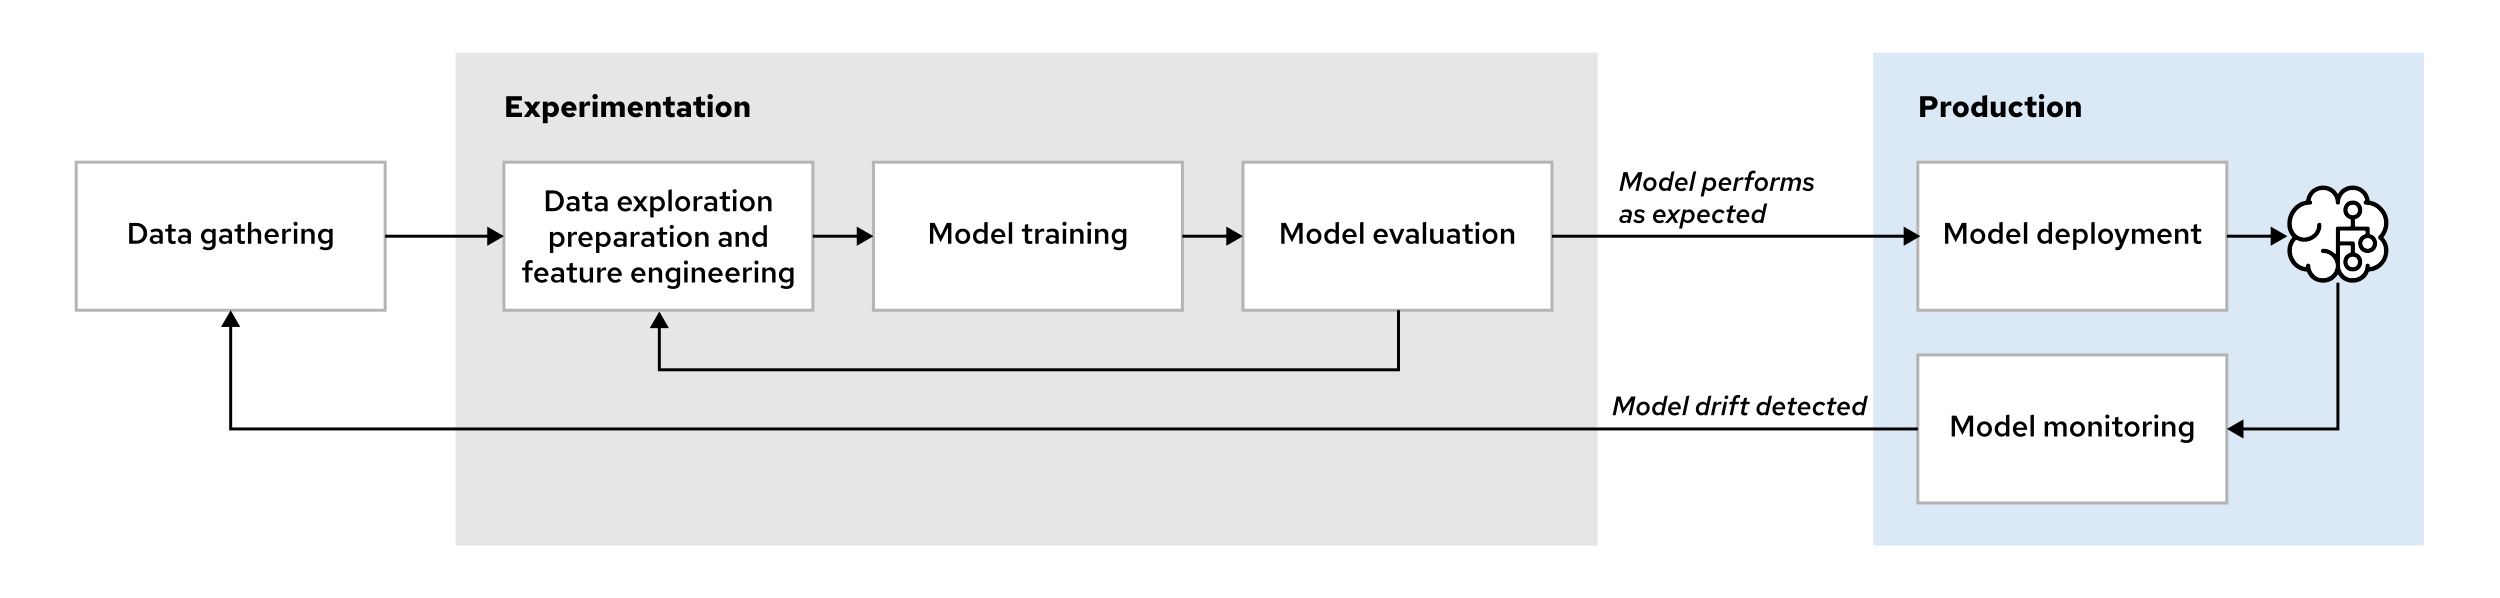 <?xml version="1.0" encoding="UTF-8"?>
<svg id="uuid-b468a01b-55c1-4c4e-b27a-ffaabed2a3fc" data-name="Layer 1" xmlns="http://www.w3.org/2000/svg" width="841.89" height="201.414" viewBox="0 0 841.89 201.414">
  <defs>
    <style>
      .uuid-78f22d87-72a3-4110-8f04-9f6f86bff04f {
        fill: #e6e6e6;
      }

      .uuid-75422fc0-2fe4-43fd-a269-1c31ba78901d, .uuid-ce424ea6-5979-467f-9c95-690c889eb757 {
        fill: #fff;
      }

      .uuid-909d5404-d13a-4170-b625-1ccff7b2b7e7 {
        fill: none;
        stroke: #000;
      }

      .uuid-909d5404-d13a-4170-b625-1ccff7b2b7e7, .uuid-ce424ea6-5979-467f-9c95-690c889eb757 {
        stroke-miterlimit: 10;
      }

      .uuid-ce424ea6-5979-467f-9c95-690c889eb757 {
        stroke: #b4b4b4;
      }

      .uuid-bd4c64ff-1d12-44e8-8a1d-ff93fe36c024 {
        fill: #dbe8f5;
      }
    </style>
  </defs>
  <rect class="uuid-75422fc0-2fe4-43fd-a269-1c31ba78901d" x="-1.341" y="-1.879" width="845.492" height="206.176"/>
  <rect class="uuid-78f22d87-72a3-4110-8f04-9f6f86bff04f" x="153.396" y="17.701" width="384.6" height="166.013"/>
  <rect class="uuid-bd4c64ff-1d12-44e8-8a1d-ff93fe36c024" x="630.791" y="17.701" width="185.442" height="166.013"/>
  <rect class="uuid-ce424ea6-5979-467f-9c95-690c889eb757" x="25.656" y="54.61" width="104.051" height="49.865"/>
  <g>
    <path d="M43.497,75.075h2.559c2.009,0,3.508,1.529,3.508,3.498s-1.499,3.498-3.508,3.498h-2.559v-6.996ZM46.086,81.032c1.259,0,2.249-1.069,2.249-2.458s-.989-2.458-2.249-2.458h-1.389v4.917h1.389Z"/>
    <path d="M50.418,80.632c0-.899.739-1.469,1.919-1.469.47,0,.909.1,1.349.32v-.56c0-.66-.38-1-1.149-1-.42,0-.879.12-1.459.39l-.4-.82c.75-.34,1.409-.51,2.079-.51,1.31,0,2.049.66,2.049,1.819v3.268h-1.119v-.52c-.43.419-.91.609-1.489.609-1.049,0-1.779-.629-1.779-1.529ZM52.506,81.362c.45,0,.839-.13,1.179-.42v-.81c-.36-.17-.72-.24-1.149-.24-.649,0-1.06.27-1.06.72,0,.459.4.75,1.03.75Z"/>
    <path d="M56.647,80.772v-2.809h-1v-.899h1v-1.379l1.129-.24v1.619h1.389v.899h-1.389v2.559c0,.49.19.68.7.68.22,0,.379-.03.68-.12v.949c-.29.09-.67.14-.97.14-1.009,0-1.539-.48-1.539-1.399Z"/>
    <path d="M59.907,80.632c0-.899.739-1.469,1.919-1.469.47,0,.909.1,1.349.32v-.56c0-.66-.38-1-1.149-1-.42,0-.879.12-1.459.39l-.4-.82c.75-.34,1.409-.51,2.079-.51,1.31,0,2.049.66,2.049,1.819v3.268h-1.119v-.52c-.43.419-.91.609-1.489.609-1.049,0-1.779-.629-1.779-1.529ZM61.996,81.362c.45,0,.839-.13,1.179-.42v-.81c-.36-.17-.72-.24-1.149-.24-.649,0-1.06.27-1.06.72,0,.459.4.75,1.03.75Z"/>
    <path d="M68.247,83.77l.39-.83c.589.29,1.069.419,1.569.419.84,0,1.279-.379,1.279-1.109v-.849c-.36.439-.91.699-1.539.699-1.27,0-2.259-1.129-2.259-2.548s1.029-2.529,2.339-2.529c.58,0,1.099.23,1.469.67v-.63h1.119v5.187c0,1.29-.839,2.009-2.358,2.009-.72,0-1.419-.18-2.009-.49ZM71.485,80.612v-2.099c-.29-.34-.72-.54-1.189-.54-.859,0-1.499.669-1.499,1.589,0,.91.64,1.599,1.499,1.599.49,0,.9-.2,1.189-.549Z"/>
    <path d="M73.747,80.632c0-.899.739-1.469,1.919-1.469.47,0,.909.1,1.349.32v-.56c0-.66-.38-1-1.149-1-.42,0-.879.12-1.459.39l-.4-.82c.75-.34,1.409-.51,2.079-.51,1.31,0,2.049.66,2.049,1.819v3.268h-1.119v-.52c-.43.419-.91.609-1.489.609-1.049,0-1.779-.629-1.779-1.529ZM75.836,81.362c.45,0,.839-.13,1.179-.42v-.81c-.36-.17-.72-.24-1.149-.24-.649,0-1.06.27-1.06.72,0,.459.4.75,1.03.75Z"/>
    <path d="M79.977,80.772v-2.809h-1v-.899h1v-1.379l1.129-.24v1.619h1.389v.899h-1.389v2.559c0,.49.19.68.7.68.22,0,.379-.03.68-.12v.949c-.29.09-.67.14-.97.14-1.009,0-1.539-.48-1.539-1.399Z"/>
    <path d="M83.497,74.905l1.129-.2v3.178c.38-.59.929-.9,1.579-.9,1.029,0,1.749.73,1.749,1.789v3.298h-1.14v-2.979c0-.729-.43-1.199-1.099-1.199-.46,0-.83.21-1.089.61v3.568h-1.129v-7.166Z"/>
    <path d="M89.086,79.573c0-1.469,1.06-2.589,2.438-2.589,1.37,0,2.369,1.089,2.369,2.589v.27h-3.698c.11.81.72,1.399,1.499,1.399.47,0,.91-.18,1.189-.47l.74.669c-.61.51-1.219.73-1.979.73-1.439,0-2.559-1.129-2.559-2.599ZM92.824,79.143c-.12-.73-.64-1.239-1.309-1.239-.68,0-1.179.49-1.309,1.239h2.618Z"/>
    <path d="M95.046,77.064h1.129v1.08c.28-.76.759-1.169,1.379-1.169.19.01.32.03.49.1v.989c-.18-.07-.41-.12-.62-.12-.549,0-.999.31-1.249.83v3.298h-1.129v-5.007Z"/>
    <path d="M98.836,75.355c0-.38.31-.7.7-.7.38,0,.7.32.7.7s-.32.689-.7.689c-.39,0-.7-.31-.7-.689ZM98.966,77.064h1.129v5.007h-1.129v-5.007Z"/>
    <path d="M101.496,77.064h1.129v.82c.38-.59.929-.9,1.579-.9,1.029,0,1.749.73,1.749,1.789v3.298h-1.14v-2.979c0-.729-.43-1.199-1.099-1.199-.46,0-.83.21-1.089.61v3.568h-1.129v-5.007Z"/>
    <path d="M107.646,83.77l.39-.83c.589.29,1.069.419,1.569.419.84,0,1.279-.379,1.279-1.109v-.849c-.36.439-.909.699-1.539.699-1.27,0-2.259-1.129-2.259-2.548s1.029-2.529,2.339-2.529c.58,0,1.099.23,1.469.67v-.63h1.119v5.187c0,1.29-.839,2.009-2.359,2.009-.719,0-1.419-.18-2.009-.49ZM110.884,80.612v-2.099c-.29-.34-.72-.54-1.189-.54-.859,0-1.499.669-1.499,1.589,0,.91.64,1.599,1.499,1.599.49,0,.9-.2,1.189-.549Z"/>
  </g>
  <rect class="uuid-ce424ea6-5979-467f-9c95-690c889eb757" x="169.692" y="54.61" width="104.051" height="49.865"/>
  <g>
    <path d="M183.813,64.125h2.559c2.009,0,3.508,1.529,3.508,3.498s-1.499,3.498-3.508,3.498h-2.559v-6.996ZM186.401,70.081c1.259,0,2.249-1.069,2.249-2.458s-.989-2.458-2.249-2.458h-1.389v4.917h1.389Z"/>
    <path d="M190.733,69.681c0-.899.739-1.469,1.919-1.469.47,0,.909.1,1.349.32v-.56c0-.66-.38-1-1.149-1-.42,0-.879.12-1.459.39l-.4-.82c.75-.34,1.409-.51,2.079-.51,1.31,0,2.049.66,2.049,1.819v3.268h-1.119v-.52c-.43.419-.91.609-1.489.609-1.049,0-1.779-.629-1.779-1.529ZM192.822,70.411c.45,0,.839-.13,1.179-.42v-.81c-.36-.17-.72-.24-1.149-.24-.649,0-1.06.27-1.06.72,0,.459.4.75,1.03.75Z"/>
    <path d="M196.962,69.822v-2.809h-1v-.899h1v-1.379l1.129-.24v1.619h1.389v.899h-1.389v2.559c0,.49.19.68.7.68.22,0,.379-.03.68-.12v.949c-.29.09-.67.14-.97.14-1.009,0-1.539-.48-1.539-1.399Z"/>
    <path d="M200.223,69.681c0-.899.739-1.469,1.919-1.469.47,0,.909.1,1.349.32v-.56c0-.66-.38-1-1.149-1-.42,0-.879.12-1.459.39l-.4-.82c.75-.34,1.409-.51,2.079-.51,1.31,0,2.049.66,2.049,1.819v3.268h-1.119v-.52c-.43.419-.91.609-1.489.609-1.049,0-1.779-.629-1.779-1.529ZM202.312,70.411c.45,0,.839-.13,1.179-.42v-.81c-.36-.17-.72-.24-1.149-.24-.649,0-1.06.27-1.06.72,0,.459.4.75,1.03.75Z"/>
    <path d="M208.002,68.622c0-1.469,1.06-2.589,2.438-2.589,1.37,0,2.369,1.089,2.369,2.589v.27h-3.698c.11.81.72,1.399,1.499,1.399.47,0,.91-.18,1.189-.47l.74.669c-.61.51-1.219.73-1.979.73-1.439,0-2.559-1.129-2.559-2.599ZM211.74,68.193c-.12-.73-.64-1.239-1.309-1.239-.68,0-1.179.49-1.309,1.239h2.618Z"/>
    <path d="M214.951,68.542l-1.809-2.429h1.33l1.169,1.649,1.169-1.649h1.27l-1.829,2.458,1.909,2.549h-1.319l-1.259-1.749-1.259,1.749h-1.259l1.889-2.579Z"/>
    <path d="M218.982,66.114h1.109v.709c.36-.47.919-.75,1.559-.75,1.269,0,2.259,1.129,2.259,2.549,0,1.429-1.02,2.548-2.329,2.548-.59,0-1.109-.22-1.469-.64v2.679h-1.129v-7.096ZM222.8,68.622c0-.91-.64-1.599-1.489-1.599-.5,0-.91.2-1.199.56v2.089c.29.35.72.56,1.199.56.859,0,1.489-.689,1.489-1.609Z"/>
    <path d="M225.092,63.955l1.129-.2v7.366h-1.129v-7.166Z"/>
    <path d="M227.382,68.622c0-1.479,1.08-2.589,2.519-2.589,1.429,0,2.509,1.109,2.509,2.589s-1.08,2.588-2.509,2.588c-1.439,0-2.519-1.109-2.519-2.588ZM231.3,68.622c0-.93-.59-1.629-1.399-1.629-.819,0-1.409.7-1.409,1.629,0,.939.59,1.629,1.409,1.629.81,0,1.399-.689,1.399-1.629Z"/>
    <path d="M233.582,66.114h1.129v1.08c.28-.76.759-1.169,1.379-1.169.19.01.32.03.49.1v.989c-.18-.07-.41-.12-.62-.12-.549,0-1,.31-1.249.83v3.298h-1.129v-5.007Z"/>
    <path d="M237.102,69.681c0-.899.739-1.469,1.919-1.469.47,0,.909.1,1.349.32v-.56c0-.66-.38-1-1.149-1-.42,0-.879.12-1.459.39l-.4-.82c.75-.34,1.409-.51,2.079-.51,1.31,0,2.049.66,2.049,1.819v3.268h-1.119v-.52c-.43.419-.91.609-1.489.609-1.049,0-1.779-.629-1.779-1.529ZM239.191,70.411c.45,0,.839-.13,1.179-.42v-.81c-.36-.17-.72-.24-1.149-.24-.649,0-1.06.27-1.06.72,0,.459.4.75,1.03.75Z"/>
    <path d="M243.332,69.822v-2.809h-1v-.899h1v-1.379l1.129-.24v1.619h1.389v.899h-1.389v2.559c0,.49.19.68.7.68.22,0,.379-.03.68-.12v.949c-.29.09-.67.14-.97.14-1.009,0-1.539-.48-1.539-1.399Z"/>
    <path d="M246.711,64.405c0-.38.31-.7.7-.7.38,0,.7.32.7.7s-.32.689-.7.689c-.39,0-.7-.31-.7-.689ZM246.841,66.114h1.129v5.007h-1.129v-5.007Z"/>
    <path d="M249.142,68.622c0-1.479,1.08-2.589,2.519-2.589,1.429,0,2.509,1.109,2.509,2.589s-1.08,2.588-2.509,2.588c-1.439,0-2.519-1.109-2.519-2.588ZM253.06,68.622c0-.93-.59-1.629-1.399-1.629-.819,0-1.409.7-1.409,1.629,0,.939.59,1.629,1.409,1.629.81,0,1.399-.689,1.399-1.629Z"/>
    <path d="M255.341,66.114h1.129v.82c.38-.59.929-.9,1.579-.9,1.029,0,1.749.73,1.749,1.789v3.298h-1.14v-2.979c0-.729-.43-1.199-1.099-1.199-.46,0-.83.21-1.089.61v3.568h-1.129v-5.007Z"/>
    <path d="M185.193,78.114h1.109v.709c.36-.47.919-.75,1.559-.75,1.27,0,2.259,1.129,2.259,2.549,0,1.429-1.02,2.548-2.329,2.548-.59,0-1.109-.22-1.469-.64v2.679h-1.129v-7.096ZM189.011,80.622c0-.91-.64-1.599-1.489-1.599-.5,0-.91.2-1.199.56v2.089c.29.35.72.56,1.199.56.859,0,1.489-.689,1.489-1.609Z"/>
    <path d="M191.303,78.114h1.129v1.08c.28-.76.759-1.169,1.379-1.169.19.01.32.03.49.1v.989c-.18-.07-.41-.12-.62-.12-.549,0-1,.31-1.249.83v3.298h-1.129v-5.007Z"/>
    <path d="M194.773,80.622c0-1.469,1.06-2.589,2.438-2.589,1.37,0,2.369,1.089,2.369,2.589v.27h-3.698c.11.81.72,1.399,1.499,1.399.47,0,.91-.18,1.189-.47l.74.669c-.61.51-1.219.73-1.979.73-1.439,0-2.559-1.129-2.559-2.599ZM198.511,80.193c-.12-.73-.64-1.239-1.309-1.239-.68,0-1.179.49-1.309,1.239h2.618Z"/>
    <path d="M200.733,78.114h1.109v.709c.36-.47.919-.75,1.559-.75,1.27,0,2.259,1.129,2.259,2.549,0,1.429-1.02,2.548-2.329,2.548-.59,0-1.109-.22-1.469-.64v2.679h-1.129v-7.096ZM204.551,80.622c0-.91-.64-1.599-1.489-1.599-.5,0-.91.2-1.199.56v2.089c.29.35.72.56,1.199.56.859,0,1.489-.689,1.489-1.609Z"/>
    <path d="M206.633,81.681c0-.899.739-1.469,1.919-1.469.47,0,.909.1,1.349.32v-.56c0-.66-.38-1-1.149-1-.42,0-.879.12-1.459.39l-.4-.82c.75-.34,1.409-.51,2.079-.51,1.31,0,2.049.66,2.049,1.819v3.268h-1.119v-.52c-.43.419-.91.609-1.489.609-1.049,0-1.779-.629-1.779-1.529ZM208.722,82.411c.45,0,.839-.13,1.179-.42v-.81c-.36-.17-.72-.24-1.149-.24-.649,0-1.06.27-1.06.72,0,.459.4.75,1.03.75Z"/>
    <path d="M212.393,78.114h1.129v1.08c.28-.76.759-1.169,1.379-1.169.19.01.32.03.49.1v.989c-.18-.07-.41-.12-.62-.12-.549,0-1,.31-1.249.83v3.298h-1.129v-5.007Z"/>
    <path d="M215.913,81.681c0-.899.739-1.469,1.919-1.469.47,0,.909.1,1.349.32v-.56c0-.66-.38-1-1.149-1-.42,0-.879.12-1.459.39l-.4-.82c.75-.34,1.409-.51,2.079-.51,1.31,0,2.049.66,2.049,1.819v3.268h-1.119v-.52c-.43.419-.91.609-1.489.609-1.049,0-1.779-.629-1.779-1.529ZM218.002,82.411c.45,0,.839-.13,1.179-.42v-.81c-.36-.17-.72-.24-1.149-.24-.649,0-1.06.27-1.06.72,0,.459.4.75,1.03.75Z"/>
    <path d="M222.142,81.822v-2.809h-1v-.899h1v-1.379l1.129-.24v1.619h1.389v.899h-1.389v2.559c0,.49.19.68.7.68.22,0,.379-.03.68-.12v.949c-.29.09-.67.14-.97.14-1.009,0-1.539-.48-1.539-1.399Z"/>
    <path d="M225.522,76.405c0-.38.31-.7.7-.7.38,0,.7.32.7.7s-.32.689-.7.689c-.39,0-.7-.31-.7-.689ZM225.652,78.114h1.129v5.007h-1.129v-5.007Z"/>
    <path d="M227.952,80.622c0-1.479,1.08-2.589,2.519-2.589,1.429,0,2.509,1.109,2.509,2.589s-1.08,2.588-2.509,2.588c-1.439,0-2.519-1.109-2.519-2.588ZM231.87,80.622c0-.93-.59-1.629-1.399-1.629-.819,0-1.409.7-1.409,1.629,0,.939.59,1.629,1.409,1.629.81,0,1.399-.689,1.399-1.629Z"/>
    <path d="M234.152,78.114h1.129v.82c.38-.59.929-.9,1.579-.9,1.029,0,1.749.73,1.749,1.789v3.298h-1.14v-2.979c0-.729-.43-1.199-1.099-1.199-.46,0-.83.21-1.089.61v3.568h-1.129v-5.007Z"/>
    <path d="M241.962,81.681c0-.899.739-1.469,1.919-1.469.47,0,.909.1,1.349.32v-.56c0-.66-.38-1-1.149-1-.42,0-.879.12-1.459.39l-.4-.82c.75-.34,1.409-.51,2.079-.51,1.31,0,2.049.66,2.049,1.819v3.268h-1.119v-.52c-.43.419-.91.609-1.489.609-1.049,0-1.779-.629-1.779-1.529ZM244.051,82.411c.45,0,.839-.13,1.179-.42v-.81c-.36-.17-.72-.24-1.149-.24-.649,0-1.06.27-1.06.72,0,.459.4.75,1.03.75Z"/>
    <path d="M247.722,78.114h1.129v.82c.38-.59.929-.9,1.579-.9,1.029,0,1.749.73,1.749,1.789v3.298h-1.14v-2.979c0-.729-.43-1.199-1.099-1.199-.46,0-.83.21-1.089.61v3.568h-1.129v-5.007Z"/>
    <path d="M253.312,80.622c0-1.429,1.029-2.549,2.339-2.549.569,0,1.089.23,1.459.65v-2.769l1.129-.2v7.366h-1.119v-.66c-.36.45-.919.709-1.549.709-1.27,0-2.259-1.129-2.259-2.548ZM257.109,81.672v-2.109c-.29-.34-.72-.54-1.189-.54-.859,0-1.499.68-1.499,1.599,0,.909.64,1.599,1.499,1.599.49,0,.9-.19,1.189-.55Z"/>
    <path d="M176.898,91.013h-1.08v-.899h1.08v-.859c0-1.089.609-1.679,1.729-1.679.28,0,.56.03.75.09v.959c-.25-.05-.4-.07-.6-.07-.52,0-.75.23-.75.72v.839h1.349v.899h-1.349v4.108h-1.129v-4.108Z"/>
    <path d="M179.898,92.622c0-1.469,1.06-2.589,2.438-2.589,1.37,0,2.369,1.089,2.369,2.589v.27h-3.698c.11.81.72,1.399,1.499,1.399.47,0,.91-.18,1.189-.47l.74.669c-.61.51-1.219.73-1.979.73-1.439,0-2.559-1.129-2.559-2.599ZM183.636,92.193c-.12-.73-.64-1.239-1.309-1.239-.68,0-1.179.49-1.309,1.239h2.618Z"/>
    <path d="M185.548,93.681c0-.899.739-1.469,1.919-1.469.47,0,.909.1,1.349.32v-.56c0-.66-.38-1-1.149-1-.42,0-.879.12-1.459.39l-.4-.82c.75-.34,1.409-.51,2.079-.51,1.31,0,2.049.66,2.049,1.819v3.268h-1.119v-.52c-.43.419-.91.609-1.489.609-1.049,0-1.779-.629-1.779-1.529ZM187.637,94.411c.45,0,.839-.13,1.179-.42v-.81c-.36-.17-.72-.24-1.149-.24-.649,0-1.06.27-1.06.72,0,.459.4.75,1.03.75Z"/>
    <path d="M191.777,93.822v-2.809h-1v-.899h1v-1.379l1.129-.24v1.619h1.389v.899h-1.389v2.559c0,.49.19.68.7.68.22,0,.379-.03.68-.12v.949c-.29.09-.67.14-.97.14-1.009,0-1.539-.48-1.539-1.399Z"/>
    <path d="M195.258,93.412v-3.298h1.139v2.968c0,.74.43,1.209,1.1,1.209.45,0,.83-.2,1.089-.6v-3.578h1.129v5.007h-1.129v-.81c-.38.59-.919.89-1.589.89-1.02,0-1.739-.74-1.739-1.789Z"/>
    <path d="M201.118,90.114h1.129v1.08c.28-.76.759-1.169,1.379-1.169.19.01.32.03.49.1v.989c-.18-.07-.41-.12-.62-.12-.549,0-.999.31-1.249.83v3.298h-1.129v-5.007Z"/>
    <path d="M204.587,92.622c0-1.469,1.06-2.589,2.438-2.589,1.37,0,2.369,1.089,2.369,2.589v.27h-3.698c.11.81.72,1.399,1.499,1.399.47,0,.91-.18,1.189-.47l.74.669c-.61.51-1.219.73-1.979.73-1.439,0-2.559-1.129-2.559-2.599ZM208.325,92.193c-.12-.73-.64-1.239-1.309-1.239-.68,0-1.179.49-1.309,1.239h2.618Z"/>
    <path d="M212.567,92.622c0-1.469,1.06-2.589,2.438-2.589,1.37,0,2.369,1.089,2.369,2.589v.27h-3.698c.11.81.72,1.399,1.499,1.399.47,0,.91-.18,1.189-.47l.74.669c-.61.51-1.219.73-1.979.73-1.439,0-2.559-1.129-2.559-2.599ZM216.305,92.193c-.12-.73-.64-1.239-1.309-1.239-.68,0-1.179.49-1.309,1.239h2.618Z"/>
    <path d="M218.527,90.114h1.129v.82c.38-.59.929-.9,1.579-.9,1.029,0,1.749.73,1.749,1.789v3.298h-1.14v-2.979c0-.729-.43-1.199-1.099-1.199-.46,0-.83.21-1.089.61v3.568h-1.129v-5.007Z"/>
    <path d="M224.677,96.82l.39-.83c.589.29,1.069.419,1.569.419.84,0,1.279-.379,1.279-1.109v-.849c-.36.439-.909.699-1.539.699-1.27,0-2.259-1.129-2.259-2.548s1.029-2.529,2.339-2.529c.58,0,1.099.23,1.469.67v-.63h1.119v5.187c0,1.29-.839,2.009-2.359,2.009-.719,0-1.419-.18-2.009-.49ZM227.915,93.662v-2.099c-.29-.34-.72-.54-1.189-.54-.859,0-1.499.669-1.499,1.589,0,.91.64,1.599,1.499,1.599.49,0,.9-.2,1.189-.549Z"/>
    <path d="M230.297,88.405c0-.38.31-.7.7-.7.38,0,.7.32.7.7s-.32.689-.7.689c-.39,0-.7-.31-.7-.689ZM230.427,90.114h1.129v5.007h-1.129v-5.007Z"/>
    <path d="M232.957,90.114h1.129v.82c.38-.59.929-.9,1.579-.9,1.029,0,1.749.73,1.749,1.789v3.298h-1.14v-2.979c0-.729-.43-1.199-1.099-1.199-.46,0-.83.21-1.089.61v3.568h-1.129v-5.007Z"/>
    <path d="M238.547,92.622c0-1.469,1.06-2.589,2.438-2.589,1.37,0,2.369,1.089,2.369,2.589v.27h-3.698c.11.81.72,1.399,1.499,1.399.47,0,.91-.18,1.189-.47l.74.669c-.61.51-1.219.73-1.979.73-1.439,0-2.559-1.129-2.559-2.599ZM242.285,92.193c-.12-.73-.64-1.239-1.309-1.239-.68,0-1.179.49-1.309,1.239h2.618Z"/>
    <path d="M244.297,92.622c0-1.469,1.06-2.589,2.438-2.589,1.37,0,2.369,1.089,2.369,2.589v.27h-3.698c.11.81.72,1.399,1.499,1.399.47,0,.91-.18,1.189-.47l.74.669c-.61.51-1.219.73-1.979.73-1.439,0-2.559-1.129-2.559-2.599ZM248.035,92.193c-.12-.73-.64-1.239-1.309-1.239-.68,0-1.179.49-1.309,1.239h2.618Z"/>
    <path d="M250.257,90.114h1.129v1.08c.28-.76.759-1.169,1.379-1.169.19.01.32.03.49.1v.989c-.18-.07-.41-.12-.62-.12-.549,0-1,.31-1.249.83v3.298h-1.129v-5.007Z"/>
    <path d="M254.047,88.405c0-.38.31-.7.7-.7.38,0,.7.32.7.7s-.32.689-.7.689c-.39,0-.7-.31-.7-.689ZM254.177,90.114h1.129v5.007h-1.129v-5.007Z"/>
    <path d="M256.707,90.114h1.129v.82c.38-.59.929-.9,1.579-.9,1.029,0,1.749.73,1.749,1.789v3.298h-1.14v-2.979c0-.729-.43-1.199-1.099-1.199-.46,0-.83.21-1.089.61v3.568h-1.129v-5.007Z"/>
    <path d="M262.857,96.82l.39-.83c.589.29,1.069.419,1.569.419.84,0,1.279-.379,1.279-1.109v-.849c-.36.439-.909.699-1.539.699-1.27,0-2.259-1.129-2.259-2.548s1.029-2.529,2.339-2.529c.58,0,1.099.23,1.469.67v-.63h1.119v5.187c0,1.29-.839,2.009-2.359,2.009-.719,0-1.419-.18-2.009-.49ZM266.095,93.662v-2.099c-.29-.34-.72-.54-1.189-.54-.859,0-1.499.669-1.499,1.589,0,.91.64,1.599,1.499,1.599.49,0,.9-.2,1.189-.549Z"/>
  </g>
  <rect class="uuid-ce424ea6-5979-467f-9c95-690c889eb757" x="294.133" y="54.61" width="104.051" height="49.865"/>
  <g>
    <path d="M313.173,75.075h1.56l2.049,4.248,2.039-4.248h1.559v6.996h-1.129v-5.477l-2.479,4.978-2.489-5.007v5.507h-1.109v-6.996Z"/>
    <path d="M321.693,79.573c0-1.479,1.08-2.589,2.519-2.589,1.429,0,2.509,1.109,2.509,2.589s-1.08,2.588-2.509,2.588c-1.439,0-2.519-1.109-2.519-2.588ZM325.611,79.573c0-.93-.59-1.629-1.399-1.629-.819,0-1.409.7-1.409,1.629,0,.939.59,1.629,1.409,1.629.81,0,1.399-.689,1.399-1.629Z"/>
    <path d="M327.663,79.573c0-1.429,1.029-2.549,2.339-2.549.569,0,1.089.23,1.459.65v-2.769l1.129-.2v7.366h-1.119v-.66c-.36.45-.919.709-1.549.709-1.27,0-2.259-1.129-2.259-2.548ZM331.461,80.622v-2.109c-.29-.34-.72-.54-1.189-.54-.859,0-1.499.68-1.499,1.599,0,.909.64,1.599,1.499,1.599.49,0,.9-.19,1.189-.55Z"/>
    <path d="M333.763,79.573c0-1.469,1.06-2.589,2.438-2.589,1.37,0,2.369,1.089,2.369,2.589v.27h-3.698c.11.81.72,1.399,1.499,1.399.47,0,.91-.18,1.189-.47l.74.669c-.61.51-1.219.73-1.979.73-1.439,0-2.559-1.129-2.559-2.599ZM337.501,79.143c-.12-.73-.64-1.239-1.309-1.239-.68,0-1.179.49-1.309,1.239h2.618Z"/>
    <path d="M339.723,74.905l1.129-.2v7.366h-1.129v-7.166Z"/>
    <path d="M345.112,80.772v-2.809h-1v-.899h1v-1.379l1.129-.24v1.619h1.389v.899h-1.389v2.559c0,.49.19.68.7.68.22,0,.379-.03.68-.12v.949c-.29.09-.67.14-.97.14-1.009,0-1.539-.48-1.539-1.399Z"/>
    <path d="M348.632,77.064h1.129v1.08c.28-.76.759-1.169,1.379-1.169.19.01.32.03.49.1v.989c-.18-.07-.41-.12-.62-.12-.549,0-.999.31-1.249.83v3.298h-1.129v-5.007Z"/>
    <path d="M352.153,80.632c0-.899.739-1.469,1.919-1.469.47,0,.909.1,1.349.32v-.56c0-.66-.38-1-1.149-1-.42,0-.879.12-1.459.39l-.4-.82c.75-.34,1.409-.51,2.079-.51,1.31,0,2.049.66,2.049,1.819v3.268h-1.119v-.52c-.43.419-.91.609-1.489.609-1.049,0-1.779-.629-1.779-1.529ZM354.242,81.362c.45,0,.839-.13,1.179-.42v-.81c-.36-.17-.72-.24-1.149-.24-.649,0-1.06.27-1.06.72,0,.459.4.75,1.03.75Z"/>
    <path d="M357.773,75.355c0-.38.31-.7.7-.7.38,0,.7.32.7.7s-.32.689-.7.689c-.39,0-.7-.31-.7-.689ZM357.902,77.064h1.129v5.007h-1.129v-5.007Z"/>
    <path d="M360.432,77.064h1.129v.82c.38-.59.929-.9,1.579-.9,1.029,0,1.749.73,1.749,1.789v3.298h-1.14v-2.979c0-.729-.43-1.199-1.099-1.199-.46,0-.83.21-1.089.61v3.568h-1.129v-5.007Z"/>
    <path d="M366.112,75.355c0-.38.31-.7.7-.7.38,0,.7.32.7.7s-.32.689-.7.689c-.39,0-.7-.31-.7-.689ZM366.242,77.064h1.129v5.007h-1.129v-5.007Z"/>
    <path d="M368.772,77.064h1.129v.82c.38-.59.929-.9,1.579-.9,1.029,0,1.749.73,1.749,1.789v3.298h-1.14v-2.979c0-.729-.43-1.199-1.099-1.199-.46,0-.83.21-1.089.61v3.568h-1.129v-5.007Z"/>
    <path d="M374.922,83.77l.39-.83c.589.29,1.069.419,1.569.419.84,0,1.279-.379,1.279-1.109v-.849c-.36.439-.909.699-1.539.699-1.27,0-2.259-1.129-2.259-2.548s1.029-2.529,2.339-2.529c.58,0,1.099.23,1.469.67v-.63h1.119v5.187c0,1.29-.839,2.009-2.359,2.009-.719,0-1.419-.18-2.009-.49ZM378.16,80.612v-2.099c-.29-.34-.72-.54-1.189-.54-.859,0-1.499.669-1.499,1.589,0,.91.64,1.599,1.499,1.599.49,0,.9-.2,1.189-.549Z"/>
  </g>
  <rect class="uuid-ce424ea6-5979-467f-9c95-690c889eb757" x="418.573" y="54.61" width="104.051" height="49.865"/>
  <rect class="uuid-ce424ea6-5979-467f-9c95-690c889eb757" x="645.84" y="54.61" width="104.051" height="49.865"/>
  <g>
    <path d="M431.463,75.075h1.559l2.049,4.248,2.039-4.248h1.56v6.996h-1.13v-5.477l-2.479,4.978-2.488-5.007v5.507h-1.109v-6.996Z"/>
    <path d="M439.983,79.573c0-1.479,1.079-2.589,2.519-2.589,1.43,0,2.509,1.109,2.509,2.589s-1.079,2.588-2.509,2.588c-1.439,0-2.519-1.109-2.519-2.588ZM443.901,79.573c0-.93-.59-1.629-1.399-1.629-.819,0-1.409.7-1.409,1.629,0,.939.59,1.629,1.409,1.629.81,0,1.399-.689,1.399-1.629Z"/>
    <path d="M445.953,79.573c0-1.429,1.029-2.549,2.339-2.549.569,0,1.089.23,1.459.65v-2.769l1.13-.2v7.366h-1.12v-.66c-.359.45-.919.709-1.549.709-1.27,0-2.259-1.129-2.259-2.548ZM449.751,80.622v-2.109c-.29-.34-.72-.54-1.189-.54-.859,0-1.499.68-1.499,1.599,0,.909.64,1.599,1.499,1.599.49,0,.899-.19,1.189-.55Z"/>
    <path d="M452.053,79.573c0-1.469,1.06-2.589,2.438-2.589,1.369,0,2.369,1.089,2.369,2.589v.27h-3.698c.11.81.72,1.399,1.499,1.399.47,0,.91-.18,1.189-.47l.739.669c-.609.51-1.219.73-1.979.73-1.439,0-2.559-1.129-2.559-2.599ZM455.792,79.143c-.12-.73-.64-1.239-1.31-1.239-.68,0-1.18.49-1.31,1.239h2.619Z"/>
    <path d="M458.012,74.905l1.13-.2v7.366h-1.13v-7.166Z"/>
    <path d="M462.553,79.573c0-1.469,1.06-2.589,2.438-2.589,1.369,0,2.369,1.089,2.369,2.589v.27h-3.698c.11.81.72,1.399,1.499,1.399.47,0,.91-.18,1.189-.47l.739.669c-.609.51-1.219.73-1.979.73-1.439,0-2.559-1.129-2.559-2.599ZM466.292,79.143c-.12-.73-.64-1.239-1.31-1.239-.68,0-1.18.49-1.31,1.239h2.619Z"/>
    <path d="M467.773,77.064h1.229l1.399,3.638,1.39-3.638h1.179l-2.059,5.007h-1.1l-2.038-5.007Z"/>
    <path d="M473.373,80.632c0-.899.74-1.469,1.919-1.469.47,0,.91.1,1.35.32v-.56c0-.66-.38-1-1.149-1-.42,0-.88.12-1.459.39l-.4-.82c.75-.34,1.409-.51,2.079-.51,1.31,0,2.049.66,2.049,1.819v3.268h-1.119v-.52c-.43.419-.909.609-1.489.609-1.05,0-1.779-.629-1.779-1.529ZM475.461,81.362c.45,0,.84-.13,1.18-.42v-.81c-.359-.17-.72-.24-1.149-.24-.649,0-1.06.27-1.06.72,0,.459.4.75,1.029.75Z"/>
    <path d="M479.132,74.905l1.13-.2v7.366h-1.13v-7.166Z"/>
    <path d="M481.612,80.362v-3.298h1.14v2.968c0,.74.43,1.209,1.1,1.209.45,0,.829-.2,1.09-.6v-3.578h1.129v5.007h-1.129v-.81c-.38.59-.92.89-1.59.89-1.02,0-1.739-.74-1.739-1.789Z"/>
    <path d="M487.212,80.632c0-.899.74-1.469,1.919-1.469.47,0,.91.1,1.35.32v-.56c0-.66-.38-1-1.149-1-.42,0-.88.12-1.459.39l-.4-.82c.75-.34,1.409-.51,2.079-.51,1.31,0,2.049.66,2.049,1.819v3.268h-1.119v-.52c-.43.419-.909.609-1.489.609-1.05,0-1.779-.629-1.779-1.529ZM489.301,81.362c.45,0,.84-.13,1.18-.42v-.81c-.359-.17-.72-.24-1.149-.24-.649,0-1.06.27-1.06.72,0,.459.4.75,1.029.75Z"/>
    <path d="M493.442,80.772v-2.809h-.999v-.899h.999v-1.379l1.129-.24v1.619h1.39v.899h-1.39v2.559c0,.49.19.68.7.68.22,0,.38-.03.68-.12v.949c-.29.09-.67.14-.97.14-1.01,0-1.539-.48-1.539-1.399Z"/>
    <path d="M496.822,75.355c0-.38.31-.7.7-.7.379,0,.699.32.699.7s-.32.689-.699.689c-.391,0-.7-.31-.7-.689ZM496.952,77.064h1.13v5.007h-1.13v-5.007Z"/>
    <path d="M499.252,79.573c0-1.479,1.079-2.589,2.519-2.589,1.43,0,2.509,1.109,2.509,2.589s-1.079,2.588-2.509,2.588c-1.439,0-2.519-1.109-2.519-2.588ZM503.17,79.573c0-.93-.59-1.629-1.399-1.629-.819,0-1.409.7-1.409,1.629,0,.939.59,1.629,1.409,1.629.81,0,1.399-.689,1.399-1.629Z"/>
    <path d="M505.452,77.064h1.13v.82c.38-.59.93-.9,1.579-.9,1.029,0,1.749.73,1.749,1.789v3.298h-1.14v-2.979c0-.729-.43-1.199-1.1-1.199-.459,0-.829.21-1.089.61v3.568h-1.13v-5.007Z"/>
  </g>
  <g>
    <path d="M655.002,75.075h1.559l2.049,4.248,2.039-4.248h1.56v6.996h-1.13v-5.477l-2.479,4.978-2.488-5.007v5.507h-1.109v-6.996Z"/>
    <path d="M663.522,79.573c0-1.479,1.079-2.589,2.519-2.589,1.43,0,2.509,1.109,2.509,2.589s-1.079,2.588-2.509,2.588c-1.439,0-2.519-1.109-2.519-2.588ZM667.44,79.573c0-.93-.59-1.629-1.399-1.629-.819,0-1.409.7-1.409,1.629,0,.939.59,1.629,1.409,1.629.81,0,1.399-.689,1.399-1.629Z"/>
    <path d="M669.492,79.573c0-1.429,1.029-2.549,2.339-2.549.569,0,1.089.23,1.459.65v-2.769l1.13-.2v7.366h-1.12v-.66c-.359.45-.919.709-1.549.709-1.27,0-2.259-1.129-2.259-2.548ZM673.29,80.622v-2.109c-.29-.34-.72-.54-1.189-.54-.859,0-1.499.68-1.499,1.599,0,.909.64,1.599,1.499,1.599.49,0,.899-.19,1.189-.55Z"/>
    <path d="M675.592,79.573c0-1.469,1.06-2.589,2.438-2.589,1.369,0,2.369,1.089,2.369,2.589v.27h-3.698c.11.81.72,1.399,1.499,1.399.47,0,.91-.18,1.189-.47l.739.669c-.609.51-1.219.73-1.979.73-1.439,0-2.559-1.129-2.559-2.599ZM679.331,79.143c-.12-.73-.64-1.239-1.31-1.239-.68,0-1.18.49-1.31,1.239h2.619Z"/>
    <path d="M681.551,74.905l1.13-.2v7.366h-1.13v-7.166Z"/>
    <path d="M686.092,79.573c0-1.429,1.029-2.549,2.339-2.549.569,0,1.089.23,1.459.65v-2.769l1.13-.2v7.366h-1.12v-.66c-.359.45-.919.709-1.549.709-1.27,0-2.259-1.129-2.259-2.548ZM689.89,80.622v-2.109c-.29-.34-.72-.54-1.189-.54-.859,0-1.499.68-1.499,1.599,0,.909.64,1.599,1.499,1.599.49,0,.899-.19,1.189-.55Z"/>
    <path d="M692.192,79.573c0-1.469,1.06-2.589,2.438-2.589,1.369,0,2.369,1.089,2.369,2.589v.27h-3.698c.11.81.72,1.399,1.499,1.399.47,0,.91-.18,1.189-.47l.739.669c-.609.51-1.219.73-1.979.73-1.439,0-2.559-1.129-2.559-2.599ZM695.93,79.143c-.12-.73-.64-1.239-1.31-1.239-.68,0-1.18.49-1.31,1.239h2.619Z"/>
    <path d="M698.151,77.064h1.109v.709c.36-.47.92-.75,1.56-.75,1.27,0,2.259,1.129,2.259,2.549,0,1.429-1.02,2.548-2.329,2.548-.589,0-1.109-.22-1.469-.64v2.679h-1.13v-7.096ZM701.969,79.573c0-.91-.64-1.599-1.489-1.599-.5,0-.909.2-1.199.56v2.089c.29.35.72.56,1.199.56.859,0,1.489-.689,1.489-1.609Z"/>
    <path d="M704.261,74.905l1.13-.2v7.366h-1.13v-7.166Z"/>
    <path d="M706.551,79.573c0-1.479,1.079-2.589,2.519-2.589,1.43,0,2.509,1.109,2.509,2.589s-1.079,2.588-2.509,2.588c-1.439,0-2.519-1.109-2.519-2.588ZM710.469,79.573c0-.93-.59-1.629-1.399-1.629-.819,0-1.409.7-1.409,1.629,0,.939.59,1.629,1.409,1.629.81,0,1.399-.689,1.399-1.629Z"/>
    <path d="M712.402,84.19v-.979c.13.03.29.04.439.04.399,0,.64-.18.81-.569l.229-.56-1.889-5.057h1.249l1.279,3.708,1.39-3.708h1.239l-2.398,5.877c-.39.969-.85,1.319-1.789,1.319-.16,0-.36-.02-.56-.07Z"/>
    <path d="M717.971,77.064h1.13v.79c.37-.57.869-.87,1.479-.87.689,0,1.219.37,1.479.959.39-.629.95-.959,1.659-.959.97,0,1.64.75,1.64,1.809v3.278h-1.13v-3.028c0-.7-.39-1.149-1.01-1.149-.409,0-.749.19-.999.6.01.1.02.2.02.3v3.278h-1.139v-3.028c0-.7-.39-1.149-1.01-1.149-.41,0-.739.19-.989.58v3.598h-1.13v-5.007Z"/>
    <path d="M726.502,79.573c0-1.469,1.06-2.589,2.438-2.589,1.369,0,2.369,1.089,2.369,2.589v.27h-3.698c.11.81.72,1.399,1.499,1.399.47,0,.91-.18,1.189-.47l.739.669c-.609.51-1.219.73-1.979.73-1.439,0-2.559-1.129-2.559-2.599ZM730.24,79.143c-.12-.73-.64-1.239-1.31-1.239-.68,0-1.18.49-1.31,1.239h2.619Z"/>
    <path d="M732.461,77.064h1.13v.82c.38-.59.93-.9,1.579-.9,1.029,0,1.749.73,1.749,1.789v3.298h-1.14v-2.979c0-.729-.43-1.199-1.1-1.199-.459,0-.829.21-1.089.61v3.568h-1.13v-5.007Z"/>
    <path d="M738.751,80.772v-2.809h-.999v-.899h.999v-1.379l1.129-.24v1.619h1.39v.899h-1.39v2.559c0,.49.19.68.7.68.22,0,.38-.03.68-.12v.949c-.29.09-.67.14-.97.14-1.01,0-1.539-.48-1.539-1.399Z"/>
  </g>
  <rect class="uuid-ce424ea6-5979-467f-9c95-690c889eb757" x="645.84" y="119.52" width="104.051" height="49.865"/>
  <g>
    <path d="M657.246,139.985h1.559l2.049,4.248,2.039-4.248h1.56v6.996h-1.13v-5.477l-2.479,4.978-2.488-5.007v5.507h-1.109v-6.996Z"/>
    <path d="M665.765,144.483c0-1.479,1.079-2.589,2.519-2.589,1.43,0,2.509,1.109,2.509,2.589s-1.079,2.588-2.509,2.588c-1.439,0-2.519-1.109-2.519-2.588ZM669.683,144.483c0-.93-.59-1.629-1.399-1.629-.819,0-1.409.7-1.409,1.629,0,.939.59,1.629,1.409,1.629.81,0,1.399-.689,1.399-1.629Z"/>
    <path d="M671.735,144.483c0-1.429,1.029-2.549,2.339-2.549.569,0,1.089.23,1.459.65v-2.769l1.13-.2v7.366h-1.12v-.66c-.359.45-.919.709-1.549.709-1.27,0-2.259-1.129-2.259-2.548ZM675.533,145.532v-2.109c-.29-.34-.72-.54-1.189-.54-.859,0-1.499.68-1.499,1.599,0,.909.64,1.599,1.499,1.599.49,0,.899-.19,1.189-.55Z"/>
    <path d="M677.836,144.483c0-1.469,1.06-2.589,2.438-2.589,1.369,0,2.369,1.089,2.369,2.589v.27h-3.698c.11.81.72,1.399,1.499,1.399.47,0,.91-.18,1.189-.47l.739.669c-.609.51-1.219.73-1.979.73-1.439,0-2.559-1.129-2.559-2.599ZM681.574,144.053c-.12-.73-.64-1.239-1.31-1.239-.68,0-1.18.49-1.31,1.239h2.619Z"/>
    <path d="M683.794,139.815l1.13-.2v7.366h-1.13v-7.166Z"/>
    <path d="M688.565,141.974h1.13v.79c.37-.57.869-.87,1.479-.87.689,0,1.219.37,1.479.959.39-.629.95-.959,1.659-.959.97,0,1.64.75,1.64,1.809v3.278h-1.13v-3.028c0-.7-.39-1.149-1.01-1.149-.409,0-.749.19-.999.6.01.1.02.2.02.3v3.278h-1.139v-3.028c0-.7-.39-1.149-1.01-1.149-.41,0-.739.19-.989.58v3.598h-1.13v-5.007Z"/>
    <path d="M697.095,144.483c0-1.479,1.079-2.589,2.519-2.589,1.43,0,2.509,1.109,2.509,2.589s-1.079,2.588-2.509,2.588c-1.439,0-2.519-1.109-2.519-2.588ZM701.013,144.483c0-.93-.59-1.629-1.399-1.629-.819,0-1.409.7-1.409,1.629,0,.939.59,1.629,1.409,1.629.81,0,1.399-.689,1.399-1.629Z"/>
    <path d="M703.294,141.974h1.13v.82c.38-.59.93-.9,1.579-.9,1.029,0,1.749.73,1.749,1.789v3.298h-1.14v-2.979c0-.729-.43-1.199-1.1-1.199-.459,0-.829.21-1.089.61v3.568h-1.13v-5.007Z"/>
    <path d="M708.974,140.265c0-.38.31-.7.7-.7.379,0,.699.32.699.7s-.32.689-.699.689c-.391,0-.7-.31-.7-.689ZM709.104,141.974h1.13v5.007h-1.13v-5.007Z"/>
    <path d="M712.254,145.682v-2.809h-.999v-.899h.999v-1.379l1.129-.24v1.619h1.39v.899h-1.39v2.559c0,.49.19.68.7.68.22,0,.38-.03.68-.12v.949c-.29.09-.67.14-.97.14-1.01,0-1.539-.48-1.539-1.399Z"/>
    <path d="M715.464,144.483c0-1.479,1.079-2.589,2.519-2.589,1.43,0,2.509,1.109,2.509,2.589s-1.079,2.588-2.509,2.588c-1.439,0-2.519-1.109-2.519-2.588ZM719.382,144.483c0-.93-.59-1.629-1.399-1.629-.819,0-1.409.7-1.409,1.629,0,.939.59,1.629,1.409,1.629.81,0,1.399-.689,1.399-1.629Z"/>
    <path d="M721.664,141.974h1.13v1.08c.279-.76.76-1.169,1.379-1.169.19.01.32.03.49.1v.989c-.181-.07-.41-.12-.62-.12-.55,0-.999.31-1.249.83v3.298h-1.13v-5.007Z"/>
    <path d="M725.454,140.265c0-.38.31-.7.7-.7.379,0,.699.32.699.7s-.32.689-.699.689c-.391,0-.7-.31-.7-.689ZM725.584,141.974h1.13v5.007h-1.13v-5.007Z"/>
    <path d="M728.114,141.974h1.13v.82c.38-.59.93-.9,1.579-.9,1.029,0,1.749.73,1.749,1.789v3.298h-1.14v-2.979c0-.729-.43-1.199-1.1-1.199-.459,0-.829.21-1.089.61v3.568h-1.13v-5.007Z"/>
    <path d="M734.263,148.68l.39-.83c.59.29,1.069.419,1.569.419.84,0,1.279-.379,1.279-1.109v-.849c-.359.439-.909.699-1.539.699-1.27,0-2.259-1.129-2.259-2.548s1.029-2.529,2.339-2.529c.579,0,1.1.23,1.469.67v-.63h1.12v5.187c0,1.29-.84,2.009-2.359,2.009-.72,0-1.419-.18-2.009-.49ZM737.502,145.522v-2.099c-.29-.34-.72-.54-1.189-.54-.859,0-1.499.669-1.499,1.589,0,.91.64,1.599,1.499,1.599.49,0,.899-.2,1.189-.549Z"/>
  </g>
  <g>
    <path d="M546.71,57.971h1.341l1.009,3.826,2.593-3.826h1.422l-1.341,6.302h-.981l1.044-4.924-3.124,4.474-1.251-4.528-1.054,4.979h-.999l1.342-6.302Z"/>
    <path d="M553.386,62.257c0-1.422,1.09-2.575,2.439-2.575,1.18,0,2.026.882,2.026,2.106,0,1.414-1.107,2.575-2.44,2.575-1.17,0-2.025-.882-2.025-2.106ZM556.861,61.806c0-.756-.432-1.26-1.098-1.26-.774,0-1.396.747-1.396,1.674,0,.756.441,1.261,1.099,1.261.783,0,1.395-.729,1.395-1.675Z"/>
    <path d="M558.678,62.265c0-1.395,1.035-2.539,2.313-2.539.576,0,1.054.252,1.351.693l.549-2.602,1.026-.18-1.386,6.635h-.99l.09-.423c-.324.297-.738.468-1.206.468-.991,0-1.747-.891-1.747-2.053ZM561.785,63.094l.404-1.972c-.216-.324-.611-.531-1.053-.531-.828,0-1.468.693-1.468,1.593,0,.756.486,1.288,1.171,1.288.359,0,.666-.126.945-.378Z"/>
    <path d="M564.052,62.257c0-1.404,1.071-2.566,2.377-2.566,1.107,0,1.881.829,1.881,2.008,0,.207-.009.387-.036.567h-3.25c.01.72.531,1.261,1.233,1.261.388,0,.766-.126,1.036-.36l.54.657c-.55.378-1.062.54-1.657.54-1.251,0-2.124-.864-2.124-2.106ZM567.41,61.636c-.026-.639-.449-1.107-1.044-1.107s-1.08.45-1.27,1.107h2.313Z"/>
    <path d="M570.199,57.818l1.026-.18-1.386,6.635h-1.009l1.368-6.455Z"/>
    <path d="M574.078,59.763h.99l-.099.468c.333-.315.756-.495,1.224-.495.99,0,1.747.882,1.747,2.052,0,1.396-1.035,2.539-2.305,2.539-.604,0-1.081-.261-1.368-.738l-.567,2.565h-1l1.378-6.392ZM574.825,60.969l-.414,1.918c.216.342.63.576,1.071.576.837,0,1.477-.693,1.477-1.594,0-.765-.486-1.287-1.18-1.287-.351,0-.675.135-.954.387Z"/>
    <path d="M578.757,62.257c0-1.404,1.071-2.566,2.377-2.566,1.107,0,1.881.829,1.881,2.008,0,.207-.009.387-.036.567h-3.25c.01.72.531,1.261,1.233,1.261.388,0,.766-.126,1.036-.36l.54.657c-.55.378-1.062.54-1.657.54-1.251,0-2.124-.864-2.124-2.106ZM582.115,61.636c-.026-.639-.449-1.107-1.044-1.107s-1.08.45-1.27,1.107h2.313Z"/>
    <path d="M584.509,59.763h1.008l-.198.891c.379-.639.829-.963,1.342-.963.18,0,.369.045.504.108l-.198.891c-.107-.081-.378-.135-.594-.135-.441,0-.873.243-1.18.675l-.666,3.043h-.999l.981-4.51Z"/>
    <path d="M588.405,60.573h-.927l.188-.81h.9l.198-.909c.198-.91.783-1.405,1.656-1.405.298,0,.612.054.811.135l-.18.864c-.198-.072-.388-.108-.595-.108-.405,0-.621.18-.702.603l-.18.819h1.233l-.189.81h-1.215l-.774,3.7h-1l.774-3.7Z"/>
    <path d="M590.898,62.257c0-1.422,1.09-2.575,2.439-2.575,1.18,0,2.026.882,2.026,2.106,0,1.414-1.107,2.575-2.44,2.575-1.17,0-2.025-.882-2.025-2.106ZM594.373,61.806c0-.756-.432-1.26-1.098-1.26-.774,0-1.396.747-1.396,1.674,0,.756.441,1.261,1.099,1.261.783,0,1.395-.729,1.395-1.675Z"/>
    <path d="M596.875,59.763h1.008l-.198.891c.379-.639.829-.963,1.342-.963.18,0,.369.045.504.108l-.198.891c-.107-.081-.378-.135-.594-.135-.441,0-.873.243-1.18.675l-.666,3.043h-.999l.981-4.51Z"/>
    <path d="M600.339,59.763h.999l-.162.756c.424-.541.892-.811,1.404-.811.612,0,1.045.369,1.171.927.477-.621,1.018-.927,1.611-.927.864,0,1.342.72,1.125,1.702l-.612,2.863h-.999l.576-2.719c.135-.612-.144-1.044-.684-1.044-.343,0-.657.18-1,.585,0,.099-.009.207-.036.315l-.612,2.863h-.999l.576-2.683c.136-.648-.144-1.081-.684-1.081-.343,0-.648.171-.945.522l-.702,3.241h-1.009l.981-4.51Z"/>
    <path d="M606.936,63.616l.558-.648c.567.459.954.621,1.449.621.478,0,.838-.27.838-.612,0-.243-.153-.387-.531-.486l-.766-.198c-.702-.198-1.053-.594-1.053-1.18,0-.873.657-1.431,1.692-1.431.675,0,1.296.234,1.836.675l-.558.639c-.441-.351-.919-.541-1.333-.541-.468,0-.747.208-.747.531,0,.252.136.387.522.495l.766.207c.747.207,1.106.576,1.106,1.135,0,.882-.765,1.539-1.8,1.539-.774,0-1.495-.27-1.98-.747Z"/>
    <path d="M545.332,73.885c0-.882.693-1.449,1.773-1.449.486,0,.955.117,1.324.324l.09-.387c.152-.693-.171-1.044-.964-1.044-.333,0-.711.09-1.224.288l-.243-.738c.647-.252,1.197-.378,1.71-.378,1.314,0,1.972.693,1.72,1.836l-.604,2.737h-.99l.09-.405c-.432.315-.81.459-1.233.459-.882,0-1.449-.486-1.449-1.243ZM548.131,74.092l.171-.756c-.288-.171-.647-.252-1.08-.252-.585,0-.963.288-.963.702,0,.405.324.639.882.639.36,0,.676-.099.99-.333Z"/>
    <path d="M549.959,74.416l.558-.648c.567.459.954.621,1.449.621.478,0,.838-.27.838-.612,0-.243-.153-.387-.531-.486l-.766-.198c-.702-.198-1.053-.594-1.053-1.18,0-.873.657-1.431,1.692-1.431.675,0,1.296.234,1.836.675l-.558.639c-.441-.351-.919-.541-1.333-.541-.468,0-.747.208-.747.531,0,.252.136.387.522.495l.766.207c.747.207,1.106.576,1.106,1.135,0,.882-.765,1.539-1.8,1.539-.774,0-1.495-.27-1.98-.747Z"/>
    <path d="M556.645,73.056c0-1.404,1.071-2.566,2.377-2.566,1.106,0,1.881.829,1.881,2.008,0,.207-.009.387-.036.567h-3.25c.01.72.531,1.261,1.233,1.261.388,0,.766-.126,1.036-.36l.54.657c-.55.378-1.062.54-1.657.54-1.251,0-2.124-.864-2.124-2.106ZM560.002,72.435c-.026-.639-.45-1.107-1.044-1.107s-1.08.45-1.27,1.107h2.313Z"/>
    <path d="M562.828,72.723l-1.125-2.161h1.116l.72,1.467,1.333-1.467h1.17l-2.124,2.224,1.197,2.287h-1.107l-.783-1.566-1.44,1.566h-1.171l2.215-2.35Z"/>
    <path d="M566.824,70.563h.99l-.099.468c.333-.315.756-.495,1.224-.495.99,0,1.747.882,1.747,2.052,0,1.396-1.035,2.539-2.305,2.539-.604,0-1.081-.261-1.368-.738l-.567,2.565h-1l1.378-6.392ZM567.571,71.769l-.414,1.918c.216.342.63.576,1.071.576.837,0,1.477-.693,1.477-1.594,0-.765-.486-1.287-1.18-1.287-.351,0-.675.135-.954.387Z"/>
    <path d="M571.503,73.056c0-1.404,1.071-2.566,2.377-2.566,1.107,0,1.881.829,1.881,2.008,0,.207-.009.387-.036.567h-3.25c.01.72.531,1.261,1.233,1.261.388,0,.766-.126,1.036-.36l.54.657c-.55.378-1.062.54-1.657.54-1.251,0-2.124-.864-2.124-2.106ZM574.861,72.435c-.026-.639-.449-1.107-1.044-1.107s-1.08.45-1.27,1.107h2.313Z"/>
    <path d="M576.562,73.119c0-1.449,1.107-2.62,2.458-2.62.737,0,1.413.333,1.782.9l-.729.594c-.243-.405-.612-.603-1.08-.603-.783,0-1.44.747-1.44,1.647,0,.729.495,1.243,1.17,1.243.388,0,.748-.153,1.045-.415l.486.639c-.469.432-1.072.657-1.693.657-1.152,0-1.998-.864-1.998-2.043Z"/>
    <path d="M581.71,73.813l.522-2.44h-.883l.181-.81h.864l.27-1.243,1.054-.216-.315,1.458h1.233l-.18.81h-1.233l-.486,2.26c-.099.468.063.648.576.648.145,0,.234-.009.514-.081l-.181.855c-.216.054-.495.09-.765.09-.937,0-1.351-.478-1.171-1.333Z"/>
    <path d="M584.805,73.056c0-1.404,1.071-2.566,2.377-2.566,1.106,0,1.881.829,1.881,2.008,0,.207-.009.387-.036.567h-3.25c.01.72.531,1.261,1.233,1.261.388,0,.766-.126,1.036-.36l.54.657c-.55.378-1.062.54-1.657.54-1.251,0-2.124-.864-2.124-2.106ZM588.163,72.435c-.026-.639-.45-1.107-1.044-1.107s-1.08.45-1.27,1.107h2.313Z"/>
    <path d="M589.873,73.065c0-1.395,1.035-2.539,2.313-2.539.576,0,1.054.252,1.351.693l.549-2.602,1.026-.18-1.386,6.635h-.99l.09-.423c-.324.297-.738.468-1.207.468-.99,0-1.746-.891-1.746-2.053ZM592.979,73.894l.404-1.972c-.216-.324-.612-.531-1.053-.531-.828,0-1.468.693-1.468,1.593,0,.756.486,1.288,1.171,1.288.359,0,.666-.126.945-.378Z"/>
  </g>
  <g>
    <path d="M544.41,133.526h1.341l1.009,3.826,2.593-3.826h1.422l-1.341,6.302h-.981l1.044-4.924-3.124,4.474-1.251-4.528-1.054,4.979h-.999l1.342-6.302Z"/>
    <path d="M551.086,137.811c0-1.422,1.09-2.575,2.439-2.575,1.18,0,2.026.882,2.026,2.106,0,1.414-1.107,2.575-2.44,2.575-1.17,0-2.025-.882-2.025-2.106ZM554.562,137.361c0-.756-.433-1.26-1.099-1.26-.774,0-1.396.747-1.396,1.674,0,.756.441,1.261,1.099,1.261.783,0,1.396-.729,1.396-1.675Z"/>
    <path d="M556.378,137.82c0-1.395,1.035-2.539,2.313-2.539.576,0,1.054.252,1.351.693l.549-2.602,1.026-.18-1.386,6.635h-.99l.09-.423c-.324.297-.738.468-1.207.468-.99,0-1.746-.891-1.746-2.053ZM559.485,138.649l.404-1.972c-.216-.324-.612-.531-1.053-.531-.828,0-1.468.693-1.468,1.593,0,.756.486,1.288,1.171,1.288.359,0,.666-.126.945-.378Z"/>
    <path d="M561.752,137.811c0-1.404,1.071-2.566,2.377-2.566,1.106,0,1.881.829,1.881,2.008,0,.207-.009.387-.036.567h-3.25c.01.72.531,1.261,1.233,1.261.388,0,.766-.126,1.036-.36l.54.657c-.55.378-1.062.54-1.657.54-1.251,0-2.124-.864-2.124-2.106ZM565.11,137.19c-.026-.639-.45-1.107-1.044-1.107s-1.08.45-1.27,1.107h2.313Z"/>
    <path d="M567.899,133.373l1.026-.18-1.386,6.635h-1.009l1.368-6.455Z"/>
    <path d="M571.085,137.82c0-1.395,1.035-2.539,2.313-2.539.576,0,1.054.252,1.351.693l.549-2.602,1.026-.18-1.386,6.635h-.99l.09-.423c-.324.297-.738.468-1.206.468-.991,0-1.747-.891-1.747-2.053ZM574.191,138.649l.404-1.972c-.216-.324-.611-.531-1.053-.531-.828,0-1.468.693-1.468,1.593,0,.756.486,1.288,1.171,1.288.359,0,.666-.126.945-.378Z"/>
    <path d="M577.151,135.318h1.008l-.198.891c.379-.639.828-.963,1.342-.963.18,0,.369.045.504.108l-.198.891c-.107-.081-.378-.135-.594-.135-.441,0-.873.243-1.18.675l-.666,3.043h-.999l.981-4.51Z"/>
    <path d="M580.616,135.318h.999l-.972,4.51h-1.009l.981-4.51ZM580.769,133.85c0-.369.324-.703.692-.703.307,0,.559.243.559.558,0,.378-.315.693-.693.693-.324,0-.558-.234-.558-.549Z"/>
    <path d="M583.244,136.128h-.927l.188-.81h.9l.198-.909c.198-.91.783-1.405,1.656-1.405.298,0,.612.054.811.135l-.18.864c-.198-.072-.388-.108-.595-.108-.405,0-.621.18-.702.603l-.18.819h1.233l-.189.81h-1.215l-.774,3.7h-.999l.773-3.7Z"/>
    <path d="M586.366,138.568l.522-2.44h-.883l.181-.81h.864l.27-1.243,1.054-.216-.315,1.458h1.233l-.18.81h-1.233l-.486,2.26c-.099.468.063.648.576.648.145,0,.234-.009.514-.081l-.181.855c-.216.054-.495.09-.765.09-.937,0-1.351-.478-1.171-1.333Z"/>
    <path d="M591.505,137.82c0-1.395,1.035-2.539,2.313-2.539.576,0,1.054.252,1.351.693l.549-2.602,1.026-.18-1.386,6.635h-.99l.09-.423c-.324.297-.738.468-1.207.468-.99,0-1.746-.891-1.746-2.053ZM594.612,138.649l.404-1.972c-.216-.324-.612-.531-1.053-.531-.828,0-1.468.693-1.468,1.593,0,.756.486,1.288,1.171,1.288.359,0,.666-.126.945-.378Z"/>
    <path d="M596.878,137.811c0-1.404,1.071-2.566,2.377-2.566,1.107,0,1.881.829,1.881,2.008,0,.207-.009.387-.036.567h-3.25c.01.72.531,1.261,1.233,1.261.388,0,.766-.126,1.036-.36l.54.657c-.55.378-1.062.54-1.657.54-1.251,0-2.124-.864-2.124-2.106ZM600.236,137.19c-.026-.639-.449-1.107-1.044-1.107s-1.08.45-1.27,1.107h2.313Z"/>
    <path d="M602.305,138.568l.522-2.44h-.883l.181-.81h.864l.27-1.243,1.054-.216-.315,1.458h1.233l-.18.81h-1.233l-.486,2.26c-.099.468.063.648.576.648.145,0,.234-.009.514-.081l-.181.855c-.216.054-.495.09-.765.09-.937,0-1.351-.478-1.171-1.333Z"/>
    <path d="M605.401,137.811c0-1.404,1.071-2.566,2.377-2.566,1.106,0,1.881.829,1.881,2.008,0,.207-.009.387-.036.567h-3.25c.01.72.531,1.261,1.233,1.261.388,0,.766-.126,1.036-.36l.54.657c-.55.378-1.062.54-1.657.54-1.251,0-2.124-.864-2.124-2.106ZM608.758,137.19c-.026-.639-.45-1.107-1.044-1.107s-1.08.45-1.27,1.107h2.313Z"/>
    <path d="M610.46,137.874c0-1.449,1.107-2.62,2.458-2.62.738,0,1.413.333,1.782.9l-.729.594c-.243-.405-.612-.603-1.08-.603-.783,0-1.44.747-1.44,1.647,0,.729.495,1.243,1.17,1.243.388,0,.747-.153,1.045-.415l.486.639c-.469.432-1.071.657-1.693.657-1.152,0-1.998-.864-1.998-2.043Z"/>
    <path d="M615.607,138.568l.522-2.44h-.883l.181-.81h.864l.27-1.243,1.054-.216-.315,1.458h1.233l-.18.81h-1.233l-.486,2.26c-.099.468.063.648.576.648.145,0,.234-.009.514-.081l-.181.855c-.216.054-.495.09-.765.09-.937,0-1.351-.478-1.171-1.333Z"/>
    <path d="M618.703,137.811c0-1.404,1.071-2.566,2.377-2.566,1.107,0,1.881.829,1.881,2.008,0,.207-.009.387-.036.567h-3.25c.01.72.531,1.261,1.233,1.261.388,0,.766-.126,1.036-.36l.54.657c-.55.378-1.062.54-1.657.54-1.251,0-2.124-.864-2.124-2.106ZM622.06,137.19c-.026-.639-.449-1.107-1.044-1.107s-1.08.45-1.27,1.107h2.313Z"/>
    <path d="M623.77,137.82c0-1.395,1.035-2.539,2.313-2.539.576,0,1.054.252,1.351.693l.549-2.602,1.026-.18-1.386,6.635h-.99l.09-.423c-.324.297-.738.468-1.206.468-.991,0-1.747-.891-1.747-2.053ZM626.877,138.649l.404-1.972c-.216-.324-.611-.531-1.053-.531-.828,0-1.468.693-1.468,1.593,0,.756.486,1.288,1.171,1.288.359,0,.666-.126.945-.378Z"/>
  </g>
  <g>
    <path d="M170.472,32.399h5.287v1.439h-3.568v1.33h2.519v1.399h-2.519v1.389h3.608v1.439h-5.327v-6.996Z"/>
    <path d="M178.301,36.767l-1.869-2.529h1.869l.959,1.389.959-1.389h1.799l-1.899,2.559,1.959,2.599h-1.879l-1.02-1.469-1.019,1.469h-1.789l1.929-2.628Z"/>
    <path d="M182.812,34.238h1.599v.72c.339-.46.909-.75,1.529-.75,1.27,0,2.279,1.169,2.279,2.619s-1.06,2.598-2.398,2.598c-.56,0-1.05-.209-1.39-.6v2.659h-1.619v-7.246ZM186.629,36.817c0-.729-.53-1.269-1.229-1.269-.4,0-.709.14-.97.419v1.719c.25.26.59.41.97.41.709,0,1.229-.54,1.229-1.279Z"/>
    <path d="M189.022,36.827c0-1.509,1.119-2.669,2.599-2.669,1.489,0,2.539,1.129,2.539,2.729v.35h-3.548c.15.58.62.969,1.209.969.43,0,.79-.15,1.02-.43l1.069.89c-.669.589-1.299.83-2.169.83-1.519,0-2.718-1.169-2.718-2.668ZM192.659,36.317c-.14-.55-.529-.9-1.049-.9-.51,0-.87.33-1,.9h2.049Z"/>
    <path d="M195.172,34.238h1.619v1.169c.33-.859.79-1.27,1.399-1.27.23.01.34.03.54.13v1.389c-.2-.1-.479-.16-.759-.16-.48,0-.919.25-1.18.64v3.258h-1.619v-5.157Z"/>
    <path d="M199.491,32.539c0-.5.41-.909.909-.909s.91.41.91.909-.41.91-.91.91-.909-.41-.909-.91ZM199.591,34.238h1.619v5.157h-1.619v-5.157Z"/>
    <path d="M202.472,34.238h1.619v.82c.38-.59.9-.9,1.529-.9.67,0,1.199.37,1.449.959.4-.62.979-.959,1.689-.959.95,0,1.619.75,1.619,1.809v3.428h-1.619v-3.108c0-.52-.31-.859-.77-.859-.3,0-.54.12-.75.39v3.578h-1.619v-3.108c0-.52-.31-.859-.77-.859-.3,0-.55.13-.76.4v3.568h-1.619v-5.157Z"/>
    <path d="M211.372,36.827c0-1.509,1.119-2.669,2.599-2.669,1.489,0,2.539,1.129,2.539,2.729v.35h-3.548c.15.58.62.969,1.209.969.43,0,.79-.15,1.02-.43l1.069.89c-.669.589-1.299.83-2.169.83-1.519,0-2.718-1.169-2.718-2.668ZM215.009,36.317c-.14-.55-.529-.9-1.049-.9-.51,0-.87.33-1,.9h2.049Z"/>
    <path d="M217.522,34.238h1.619v.84c.4-.6.959-.92,1.629-.92,1,0,1.709.73,1.709,1.759v3.478h-1.619v-3.008c0-.58-.34-.959-.859-.959-.35,0-.63.14-.86.43v3.538h-1.619v-5.157Z"/>
    <path d="M224.231,37.836v-2.349h-.999v-1.25h.999v-1.429l1.619-.33v1.759h1.379v1.25h-1.379v2.029c0,.459.18.62.68.62.19,0,.34-.02.66-.11v1.309c-.3.09-.779.16-1.109.16-1.219,0-1.849-.56-1.849-1.659Z"/>
    <path d="M227.891,37.916c0-.95.74-1.5,2.009-1.5.37,0,.739.07,1.199.24v-.42c0-.5-.33-.75-1.02-.75-.39,0-.85.11-1.449.36l-.56-1.129c.85-.38,1.609-.56,2.369-.56,1.429,0,2.259.71,2.259,1.939v3.298h-1.599v-.45c-.45.38-.88.53-1.429.53-1.049,0-1.779-.64-1.779-1.559ZM230.17,38.406c.34,0,.65-.09.93-.26v-.66c-.3-.07-.59-.11-.89-.11-.53,0-.83.18-.83.51s.29.52.79.52Z"/>
    <path d="M234.45,37.836v-2.349h-.999v-1.25h.999v-1.429l1.619-.33v1.759h1.379v1.25h-1.379v2.029c0,.459.18.62.68.62.19,0,.34-.02.66-.11v1.309c-.3.09-.779.16-1.109.16-1.219,0-1.849-.56-1.849-1.659Z"/>
    <path d="M238.251,32.539c0-.5.41-.909.909-.909s.91.41.91.909-.41.91-.91.91-.909-.41-.909-.91ZM238.351,34.238h1.619v5.157h-1.619v-5.157Z"/>
    <path d="M241.001,36.827c0-1.52,1.159-2.669,2.688-2.669s2.688,1.149,2.688,2.669-1.159,2.668-2.688,2.668-2.688-1.149-2.688-2.668ZM244.799,36.827c0-.77-.46-1.319-1.109-1.319s-1.109.549-1.109,1.319.459,1.319,1.109,1.319,1.109-.549,1.109-1.319Z"/>
    <path d="M247.411,34.238h1.619v.84c.4-.6.959-.92,1.629-.92,1,0,1.709.73,1.709,1.759v3.478h-1.619v-3.008c0-.58-.34-.959-.859-.959-.35,0-.63.14-.86.43v3.538h-1.619v-5.157Z"/>
  </g>
  <g>
    <path d="M646.621,32.399h3.418c1.489,0,2.469.969,2.469,2.309,0,1.27-.979,2.249-2.469,2.249h-1.698v2.438h-1.72v-6.996ZM649.729,35.587c.7,0,1.04-.379,1.04-.889,0-.5-.34-.88-1.03-.88h-1.398v1.769h1.389Z"/>
    <path d="M653.571,34.238h1.619v1.169c.329-.859.789-1.27,1.399-1.27.229.01.34.03.539.13v1.389c-.199-.1-.479-.16-.76-.16-.479,0-.919.25-1.179.64v3.258h-1.619v-5.157Z"/>
    <path d="M657.611,36.827c0-1.52,1.16-2.669,2.688-2.669s2.688,1.149,2.688,2.669-1.159,2.668-2.688,2.668-2.688-1.149-2.688-2.668ZM661.409,36.827c0-.77-.459-1.319-1.109-1.319s-1.109.549-1.109,1.319.46,1.319,1.109,1.319,1.109-.549,1.109-1.319Z"/>
    <path d="M663.791,36.807c0-1.449,1.06-2.599,2.399-2.599.539,0,1.029.22,1.379.62v-2.549l1.619-.25v7.366h-1.6v-.669c-.34.43-.909.699-1.519.699-1.27,0-2.279-1.169-2.279-2.618ZM667.569,37.676v-1.739c-.25-.26-.59-.4-.96-.4-.709,0-1.229.54-1.229,1.279,0,.729.529,1.27,1.229,1.27.391,0,.71-.14.96-.41Z"/>
    <path d="M670.411,37.716v-3.478h1.619v3.008c0,.58.34.959.859.959.35,0,.63-.14.859-.43v-3.538h1.619v5.157h-1.619v-.839c-.399.6-.959.919-1.629.919-1,0-1.709-.729-1.709-1.759Z"/>
    <path d="M676.4,36.827c0-1.509,1.16-2.669,2.669-2.669.85,0,1.629.34,2.148.95l-.989.989c-.33-.39-.659-.56-1.1-.56-.64,0-1.119.55-1.119,1.29s.479,1.289,1.119,1.289c.44,0,.77-.17,1.1-.56l.989.989c-.52.61-1.299.95-2.148.95-1.509,0-2.669-1.16-2.669-2.668Z"/>
    <path d="M682.8,37.836v-2.349h-1v-1.25h1v-1.429l1.619-.33v1.759h1.379v1.25h-1.379v2.029c0,.459.18.62.68.62.189,0,.34-.02.659-.11v1.309c-.3.09-.779.16-1.109.16-1.22,0-1.849-.56-1.849-1.659Z"/>
    <path d="M686.6,32.539c0-.5.41-.909.91-.909s.909.41.909.909-.41.91-.909.91-.91-.41-.91-.91ZM686.701,34.238h1.619v5.157h-1.619v-5.157Z"/>
    <path d="M689.35,36.827c0-1.52,1.16-2.669,2.688-2.669s2.688,1.149,2.688,2.669-1.159,2.668-2.688,2.668-2.688-1.149-2.688-2.668ZM693.148,36.827c0-.77-.459-1.319-1.109-1.319s-1.109.549-1.109,1.319.46,1.319,1.109,1.319,1.109-.549,1.109-1.319Z"/>
    <path d="M695.76,34.238h1.619v.84c.399-.6.959-.92,1.629-.92.999,0,1.709.73,1.709,1.759v3.478h-1.619v-3.008c0-.58-.34-.959-.859-.959-.35,0-.63.14-.859.43v3.538h-1.619v-5.157Z"/>
  </g>
  <g>
    <line class="uuid-909d5404-d13a-4170-b625-1ccff7b2b7e7" x1="129.707" y1="79.543" x2="165.027" y2="79.543"/>
    <polygon points="164.079 82.784 169.692 79.543 164.079 76.302 164.079 82.784"/>
  </g>
  <g>
    <line class="uuid-909d5404-d13a-4170-b625-1ccff7b2b7e7" x1="273.743" y1="79.543" x2="289.468" y2="79.543"/>
    <polygon points="288.52 82.784 294.133 79.543 288.52 76.302 288.52 82.784"/>
  </g>
  <g>
    <line class="uuid-909d5404-d13a-4170-b625-1ccff7b2b7e7" x1="398.183" y1="79.543" x2="413.909" y2="79.543"/>
    <polygon points="412.96 82.784 418.573 79.543 412.96 76.302 412.96 82.784"/>
  </g>
  <g>
    <line class="uuid-909d5404-d13a-4170-b625-1ccff7b2b7e7" x1="749.891" y1="79.543" x2="765.616" y2="79.543"/>
    <polygon points="764.668 82.784 770.281 79.543 764.668 76.302 764.668 82.784"/>
  </g>
  <g>
    <line class="uuid-909d5404-d13a-4170-b625-1ccff7b2b7e7" x1="522.624" y1="79.543" x2="642.021" y2="79.543"/>
    <polygon points="641.073 82.784 646.686 79.543 641.073 76.302 641.073 82.784"/>
  </g>
  <g>
    <polyline class="uuid-909d5404-d13a-4170-b625-1ccff7b2b7e7" points="645.84 144.453 77.682 144.453 77.682 109.14"/>
    <polygon points="80.923 110.089 77.682 104.476 74.441 110.089 80.923 110.089"/>
  </g>
  <g>
    <polyline class="uuid-909d5404-d13a-4170-b625-1ccff7b2b7e7" points="222.033 109.559 222.033 124.528 470.954 124.528 470.954 104.467"/>
    <polygon points="218.792 110.507 222.033 104.894 225.274 110.507 218.792 110.507"/>
  </g>
  <g>
    <path d="M770.293,84.339c.023-.33.027-.663.076-.989.052-.35.127-.7.229-1.039.079-.264.209-.514.324-.766.093-.203.182-.412.301-.599.158-.249.344-.48.518-.718.059-.081.13-.155.178-.242.021-.037.018-.112-.007-.147-.225-.31-.469-.607-.683-.924-.125-.184-.205-.398-.305-.599-.063-.126-.133-.249-.189-.378-.054-.126-.102-.255-.138-.387-.06-.221-.099-.448-.163-.668-.187-.645-.14-1.305-.141-1.962,0-.268.014-.538.055-.803.042-.27.121-.535.189-.801.052-.206.106-.411.171-.613.051-.158.118-.31.182-.464.053-.127.107-.253.169-.376.114-.226.228-.452.355-.671.121-.208.248-.416.393-.608.22-.292.446-.582.693-.852.231-.252.478-.493.743-.706.258-.208.543-.386.827-.557.274-.164.558-.312.846-.448.16-.076.336-.117.507-.168.171-.052.343-.102.517-.144.166-.04.336-.061.5-.106.057-.016.13-.072.146-.125.05-.167.068-.343.112-.512.063-.242.133-.482.208-.721.05-.158.11-.314.173-.468.042-.104.085-.21.146-.303.206-.318.4-.647.636-.942.294-.368.642-.689,1.041-.944.276-.177.56-.344.849-.497.189-.1.398-.161.593-.251.42-.193.878-.233,1.322-.322.211-.042.435-.042.652-.033.326.014.65.051.975.081.096.009.193.02.286.044.233.062.465.128.695.201.142.045.284.097.417.163.228.111.458.221.671.357.262.168.519.349.757.549.19.16.362.346.516.541.198.252.371.523.554.787.061.087.175.079.24-.013.219-.309.422-.633.668-.92.265-.309.57-.588.923-.8.339-.203.683-.399,1.035-.578.161-.082.345-.124.522-.169.242-.062.492-.096.732-.165.33-.094.667-.063,1.001-.082.436-.025.859.078,1.284.148.215.036.42.126.629.196.154.051.307.104.457.164.119.048.241.095.349.163.303.191.613.375.894.595.264.206.512.439.734.69.22.248.412.525.593.804.123.191.218.403.302.615.121.305.223.618.326.93.029.086.028.182.047.272.031.147.057.296.106.437.017.049.09.095.146.11.284.078.572.142.856.22.176.048.35.11.522.172.121.044.244.088.356.15.36.2.732.384,1.068.619.336.235.644.514.947.792.239.219.462.457.674.703.165.192.304.407.449.616.114.164.221.333.326.502.052.084.099.173.139.264.102.232.207.464.295.701.119.319.238.64.328.968.071.257.119.524.142.789.055.632.053,1.266-.002,1.897-.029.33-.125.655-.198.98-.034.154-.083.305-.13.456-.057.183-.11.368-.179.547-.052.135-.127.261-.191.391-.046.092-.095.183-.137.276-.186.414-.454.776-.723,1.136-.062.083-.065.155-.002.239.22.293.448.581.652.886.121.181.206.388.303.585.06.123.114.249.167.375.062.145.137.287.178.438.067.245.1.499.165.745.18.674.112,1.358.099,2.04-.002.124-.04.247-.063.37-.008.045-.022.09-.031.135-.055.27-.092.545-.169.808-.082.278-.203.545-.309.816-.056.143-.11.287-.178.424-.087.174-.177.348-.285.51-.183.274-.37.545-.574.802-.173.217-.36.427-.563.616-.268.249-.551.483-.841.707-.153.119-.333.205-.501.304-.082.048-.162.102-.25.139-.359.154-.713.323-1.082.448-.262.089-.544.123-.819.169-.271.046-.545.073-.816.116-.043.007-.098.045-.115.083-.097.217-.181.439-.275.657-.04.091-.093.177-.143.263-.288.495-.647.935-1.081,1.306-.249.213-.525.394-.799.574-.19.125-.39.242-.6.329-.275.115-.566.191-.847.294-.357.131-.734.181-1.105.212-.44.037-.887.006-1.331-.013-.186-.008-.373-.052-.555-.098-.213-.054-.422-.126-.631-.196-.126-.042-.253-.085-.373-.142-.277-.133-.565-.253-.822-.418-.395-.252-.761-.549-1.057-.915-.224-.278-.42-.579-.624-.873-.069-.099-.207-.1-.267.007-.228.401-.499.768-.848,1.072-.266.233-.528.472-.81.685-.164.124-.362.203-.547.299-.092.048-.186.092-.282.134-.152.067-.306.13-.46.195-.015.007-.031.014-.047.018-.24.054-.483.096-.72.162-.473.131-.956.118-1.436.101-.291-.01-.583-.055-.869-.112-.272-.054-.538-.14-.804-.219-.155-.046-.306-.105-.456-.165-.108-.043-.213-.094-.316-.148-.381-.199-.739-.434-1.066-.713-.363-.31-.69-.657-.946-1.062-.164-.26-.317-.527-.463-.798-.065-.12-.107-.253-.147-.383-.029-.095-.08-.139-.178-.144-.155-.007-.312-.007-.464-.034-.278-.048-.554-.109-.829-.174-.198-.047-.396-.1-.589-.165-.165-.055-.324-.129-.484-.198-.114-.05-.229-.1-.337-.161-.192-.107-.387-.21-.568-.335-.26-.179-.515-.368-.76-.568-.154-.126-.295-.271-.426-.421-.241-.276-.476-.556-.701-.846-.114-.147-.203-.315-.295-.478-.118-.209-.23-.422-.341-.635-.048-.092-.09-.188-.127-.285-.061-.159-.118-.32-.171-.482-.072-.222-.137-.446-.205-.669-.007-.024-.016-.048-.019-.073-.066-.502-.192-.997-.147-1.51.002-.025,0-.05,0-.076-.007,0-.014,0-.021-.001ZM786.567,81.083c0-1.125,0-2.25,0-3.376,0-.285-.002-.571,0-.856.001-.221.133-.362.292-.497.139-.118.294-.123.459-.123,1.335.001,2.67,0,4.005,0,.201,0,.244-.028.245-.2.005-.655.004-1.31.002-1.965,0-.105-.049-.188-.151-.226-.124-.047-.248-.094-.375-.13-.313-.088-.574-.271-.819-.47-.339-.274-.611-.604-.809-1.003-.146-.293-.23-.599-.299-.908-.051-.225-.038-.467-.039-.701,0-.163.007-.329.042-.487.048-.218.11-.437.194-.644.096-.233.205-.464.342-.675.126-.194.283-.373.45-.533.158-.152.338-.285.523-.403.135-.086.291-.146.445-.193.258-.079.52-.183.784-.197.486-.026.983-.074,1.456.113.236.093.483.169.698.297.322.192.597.447.831.747.244.313.429.662.539,1.036.093.317.159.646.163.987.005.388-.084.755-.153,1.128-.004.02-.014.039-.023.058-.065.135-.137.267-.196.404-.16.374-.42.672-.728.923-.218.178-.465.323-.71.465-.127.074-.274.125-.419.156-.224.048-.277.093-.277.325,0,.588,0,1.176,0,1.763,0,.323.011.334.33.334,1.331,0,2.662,0,3.993.001.087,0,.187-.004.258.036.256.143.442.337.426.664-.01.214-.002.428-.002.642,0,.34,0,.68,0,1.02,0,.113.029.209.147.252.125.045.249.093.376.13.299.087.556.253.791.444.348.283.634.614.837,1.028.165.336.266.686.324,1.045.083.512-.004,1.019-.13,1.518-.004.016-.012.031-.019.046-.067.147-.13.296-.202.44-.063.126-.122.258-.206.369-.14.185-.288.369-.455.53-.158.152-.336.287-.522.404-.139.087-.3.145-.457.195-.241.077-.485.168-.733.194-.32.033-.646.012-.969.006-.099-.002-.201-.02-.296-.049-.179-.053-.356-.116-.532-.182-.096-.036-.191-.081-.28-.133-.167-.099-.349-.186-.489-.316-.268-.248-.531-.508-.693-.846-.107-.224-.243-.441-.307-.677-.082-.3-.116-.615-.153-.926-.05-.412.047-.812.159-1.201.068-.236.213-.449.327-.671.146-.283.369-.506.613-.7.193-.155.408-.288.628-.405.181-.097.38-.162.576-.229.125-.043.187-.102.19-.245.004-.193.002-.386.001-.579q0-.329-.328-.33c-2.624,0-5.248,0-7.872,0-.059,0-.117.003-.176.004-.098.002-.145.055-.147.151-.001.059-.003.117-.004.176,0,.953,0,1.906,0,2.859,0,.329.01.339.338.339,1.323,0,2.645,0,3.968,0,.134,0,.252.016.375.102.212.148.318.326.317.583-.004.819-.001,1.637-.001,2.456,0,.151-.001.302,0,.453.002.196.063.263.255.29.041.006.084.012.121.029.144.065.292.124.426.205.224.134.46.261.654.432.291.256.52.562.698.918.16.32.247.655.315.995.043.214.023.443.02.665-.001.142-.004.288-.036.425-.052.222-.113.444-.199.655-.093.229-.201.457-.336.664-.126.194-.283.373-.45.533-.161.155-.344.29-.533.41-.135.086-.291.144-.445.193-.241.077-.485.168-.734.194-.324.033-.655.027-.98.002-.222-.017-.448-.073-.657-.152-.235-.089-.457-.216-.676-.341-.267-.153-.486-.368-.666-.613-.149-.204-.275-.426-.398-.648-.082-.148-.168-.304-.201-.467-.06-.298-.145-.59-.153-.901-.011-.413.076-.806.159-1.202.003-.012.008-.024.014-.035.108-.216.211-.435.326-.647.147-.271.357-.495.596-.683.216-.168.449-.317.688-.452.146-.083.313-.137.477-.177.173-.042.242-.097.244-.277.003-.281.001-.563.001-.844,0-.353.002-.705-.002-1.058-.002-.2-.04-.234-.237-.24-.034,0-.067,0-.101,0-.953,0-1.906,0-2.859,0-.322,0-.331.009-.331.332,0,2.028.002,4.056-.002,6.084,0,.459.065.908.136,1.358.006.037.021.072.034.108.061.168.115.339.187.503.091.206.174.419.3.603.178.259.387.498.592.737.232.271.517.487.82.67.376.228.787.39,1.215.482.398.085.806.099,1.215.068.301-.023.599-.054.886-.155.165-.058.333-.104.498-.162.106-.038.211-.08.308-.135.181-.103.365-.204.532-.327.231-.171.466-.343.666-.547.274-.28.519-.59.68-.953.114-.258.254-.513.314-.784.081-.365.16-.736.146-1.117-.005-.147.026-.281.111-.415.14-.22.319-.337.578-.32.124.008.274-.008.367.054.377.249.48.418.437.892-.014.151.01.198.158.176.235-.034.473-.076.698-.149.271-.089.537-.202.794-.327.257-.125.511-.262.747-.422.388-.262.717-.592,1.035-.937.421-.456.696-.995.934-1.554.114-.266.196-.552.247-.837.064-.357.098-.721.113-1.084.011-.257-.018-.517-.053-.773-.045-.322-.113-.641-.173-.961-.004-.024-.018-.047-.027-.07-.065-.157-.129-.314-.196-.471-.055-.129-.102-.264-.172-.385-.104-.18-.21-.362-.343-.52-.224-.269-.44-.56-.714-.769-.374-.285-.401-.876-.114-1.193.168-.185.356-.353.509-.549.168-.216.309-.453.457-.684.062-.097.115-.201.165-.305.072-.149.144-.298.205-.451.06-.15.114-.304.16-.46.071-.239.146-.477.195-.721.04-.2.055-.407.065-.612.016-.325.06-.656.018-.975-.05-.374-.047-.76-.184-1.122-.072-.19-.113-.391-.175-.586-.034-.107-.075-.212-.125-.312-.103-.203-.206-.407-.324-.602-.142-.235-.287-.471-.456-.686-.169-.215-.363-.413-.559-.606-.187-.184-.38-.365-.589-.522-.229-.172-.474-.325-.723-.467-.201-.115-.417-.206-.631-.297-.149-.064-.305-.112-.459-.162-.21-.068-.417-.158-.633-.191-.379-.058-.765-.08-1.147-.118-.193-.019-.399.005-.554-.153-.046-.047-.091-.096-.135-.145-.152-.166-.132-.369-.127-.57.006-.232.114-.401.313-.516.181-.104.215-.169.168-.356-.038-.149-.083-.298-.143-.44-.097-.23-.192-.463-.316-.678-.138-.24-.291-.476-.469-.687-.168-.199-.364-.379-.57-.539-.209-.162-.436-.309-.672-.427-.263-.132-.542-.226-.83-.307-.305-.086-.61-.11-.918-.119-.461-.012-.923-.012-1.368.144-.177.062-.368.091-.535.171-.268.13-.526.283-.781.438-.368.223-.666.529-.921.87-.156.208-.293.437-.404.672-.129.274-.255.558-.319.851-.081.374-.108.761-.141,1.144-.029.331-.291.606-.623.619-.08.003-.16-.003-.239,0-.185.008-.322-.092-.438-.211-.073-.075-.135-.175-.161-.275-.035-.132-.027-.275-.044-.412-.036-.29-.069-.581-.119-.868-.028-.16-.074-.319-.138-.468-.093-.218-.196-.433-.317-.636-.129-.217-.263-.438-.432-.624-.339-.375-.713-.711-1.187-.917-.236-.102-.462-.231-.704-.313-.366-.124-.747-.188-1.135-.189-.465-.001-.931-.021-1.381.142-.183.066-.381.096-.559.174-.204.09-.391.218-.588.325-.329.177-.592.434-.837.707-.149.166-.283.351-.396.543-.134.228-.246.469-.354.711-.076.17-.127.352-.196.525-.067.166-.052.259.083.373.038.032.092.05.121.087.087.113.214.225.237.353.044.241.07.5-.116.716-.115.133-.233.252-.422.26-.234.01-.47.005-.703.028-.3.03-.598.073-.895.126-.155.028-.307.081-.456.134-.18.063-.359.131-.532.209-.197.089-.394.182-.578.294-.213.13-.41.285-.615.427-.35.241-.631.557-.917.866-.124.134-.234.282-.342.43-.103.141-.201.287-.289.438-.099.168-.187.343-.274.518-.083.167-.163.335-.234.507-.057.138-.106.281-.146.425-.077.276-.146.554-.215.832-.014.056-.009.118-.023.174-.092.395-.126.794-.078,1.198.035.295.072.59.122.882.029.168.08.333.131.496.039.127.084.254.141.373.1.21.208.417.319.62.094.171.18.352.302.502.287.355.624.663,1.011.908.369.233.772.415,1.196.494.46.086.926.209,1.406.08.189-.051.392-.045.583-.092.193-.048.381-.121.566-.197.219-.089.447-.17.643-.297.279-.18.545-.386.795-.605.283-.248.527-.537.703-.875.094-.181.19-.362.269-.549.077-.183.159-.371.195-.565.058-.312.08-.63.115-.946.009-.083.009-.168.02-.251.008-.057.014-.12.043-.168.161-.268.39-.406.716-.391.184.009.355.041.482.169.091.091.188.209.208.328.037.216.019.442.022.664.004.32-.026.635-.125.942-.038.118-.059.242-.097.361-.048.15-.102.299-.16.445-.055.139-.111.278-.182.41-.097.179-.199.356-.315.523-.146.212-.3.421-.465.619-.136.163-.284.317-.444.457-.216.189-.439.375-.676.535-.237.16-.492.293-.745.426-.164.087-.337.159-.51.227-.151.059-.306.109-.462.151-.269.073-.537.18-.81.196-.539.031-1.082.023-1.622.003-.218-.008-.435-.081-.648-.142-.183-.053-.361-.127-.538-.201-.168-.07-.336-.146-.497-.231-.128-.068-.25-.053-.348.047-.355.366-.616.796-.845,1.248-.054.107-.103.219-.14.334-.061.186-.124.372-.162.563-.074.368-.161.737-.186,1.109-.02.301.032.608.073.91.041.301.102.6.167.898.031.141.083.28.141.413.1.228.202.456.321.674.133.244.273.487.434.714.234.331.511.623.814.895.373.335.788.601,1.237.811.28.131.57.257.887.288.029.003.055.02.084.026.139.026.277.062.417.072.153.011.16-.027.162-.177.003-.181-.009-.387.07-.538.164-.314.45-.435.818-.417.278.014.572.354.593.591.031.362.084.721.129,1.082.005.037.014.075.027.11.106.274.203.554.325.821.091.199.201.395.332.57.177.236.368.466.582.668.214.202.452.383.701.539.199.125.427.204.646.294.302.124.613.218.943.227.059.002.117.007.176.014.559.058,1.101-.033,1.639-.176.016-.004.031-.013.046-.019.144-.062.29-.12.432-.187.206-.098.424-.18.609-.309.267-.185.518-.395.76-.613.281-.253.5-.562.676-.894.12-.227.221-.468.293-.714.085-.29.149-.59.186-.89.043-.344.027-.692-.056-1.033-.061-.251-.104-.507-.18-.753-.05-.165-.132-.323-.219-.473-.141-.244-.284-.489-.451-.716-.13-.177-.291-.332-.448-.486-.294-.289-.63-.52-1.004-.692-.113-.052-.227-.102-.343-.145-.194-.072-.385-.168-.586-.2-.328-.052-.653-.15-.991-.121-.033.003-.067-.009-.1-.009-.165.001-.289-.098-.394-.198-.086-.082-.162-.205-.18-.319-.037-.232-.058-.471.113-.681.117-.143.252-.256.43-.27.56-.043,1.114.011,1.658.149.149.038.295.09.439.146.151.059.299.124.443.197.274.14.56.264.811.438.293.203.552.454.829.68.059.048.132.078.198.116.02-.076.058-.152.058-.229.004-1.385.003-2.771.003-4.157ZM797.339,80.226c-.396.015-.738.116-1.053.33-.299.203-.496.488-.592.814-.084.286-.163.584-.076.909.084.313.186.602.394.852.141.17.313.291.512.39.229.114.467.178.719.189.306.013.592-.058.867-.199.532-.273.817-.704.879-1.293.004-.04.026-.079.031-.12.009-.077.024-.156.015-.231-.013-.107-.058-.211-.068-.319-.024-.268-.161-.488-.315-.686-.333-.43-.8-.607-1.312-.637ZM792.302,72.46c.283-.013.547-.078.807-.2.417-.196.676-.53.81-.94.089-.271.157-.561.085-.872-.077-.333-.184-.639-.406-.9-.143-.168-.317-.287-.516-.386-.226-.112-.461-.173-.708-.184-.305-.014-.589.066-.868.197-.416.194-.679.526-.812.938-.089.276-.151.57-.083.884.078.364.208.694.461.957.33.343.757.49,1.23.508ZM792.34,89.967c.246-.016.506-.08.762-.198.418-.193.678-.527.814-.936.091-.274.158-.57.085-.884-.077-.333-.186-.638-.408-.899-.143-.168-.321-.284-.518-.384-.214-.109-.439-.164-.671-.18-.313-.023-.605.06-.894.192-.42.192-.678.526-.816.934-.095.283-.158.585-.083.91.082.358.21.685.462.942.333.338.757.492,1.265.505Z"/>
    <path class="uuid-75422fc0-2fe4-43fd-a269-1c31ba78901d" d="M786.567,81.083c0,1.386,0,2.771-.003,4.157,0,.076-.038.152-.058.229-.067-.038-.14-.068-.198-.116-.277-.226-.536-.477-.829-.68-.251-.174-.537-.299-.811-.438-.144-.073-.293-.138-.443-.197-.143-.056-.29-.108-.439-.146-.544-.138-1.099-.192-1.658-.149-.179.014-.314.127-.43.27-.171.21-.151.449-.113.681.018.115.095.237.18.319.105.1.229.199.394.198.033,0,.067.011.1.009.339-.029.663.069.991.121.201.032.392.128.586.2.116.043.23.093.343.145.375.173.711.403,1.004.692.157.155.318.31.448.486.167.227.31.472.451.716.087.15.169.308.219.473.075.246.118.502.18.753.083.341.099.689.056,1.033-.038.3-.101.6-.186.89-.072.246-.173.488-.293.714-.176.332-.396.641-.676.894-.242.218-.493.428-.76.613-.186.129-.403.211-.609.309-.142.067-.288.125-.432.187-.015.007-.03.015-.046.019-.537.142-1.08.234-1.639.176-.058-.006-.117-.012-.176-.014-.331-.009-.641-.103-.943-.227-.219-.09-.448-.169-.646-.294-.249-.156-.487-.338-.701-.539-.214-.202-.405-.432-.582-.668-.131-.175-.241-.371-.332-.57-.123-.267-.219-.546-.325-.821-.014-.035-.023-.072-.027-.11-.045-.36-.097-.72-.129-1.082-.021-.237-.315-.577-.593-.591-.368-.018-.654.103-.818.417-.079.151-.068.357-.07.538-.002.15-.009.187-.162.177-.14-.01-.279-.046-.417-.072-.029-.005-.055-.023-.084-.026-.317-.03-.607-.156-.887-.288-.448-.21-.863-.476-1.237-.811-.303-.272-.581-.565-.814-.895-.16-.227-.3-.47-.434-.714-.119-.218-.221-.446-.321-.674-.058-.133-.11-.272-.141-.413-.065-.297-.126-.596-.167-.898-.041-.302-.093-.609-.073-.91.025-.372.112-.741.186-1.109.038-.191.102-.378.162-.563.038-.114.086-.226.14-.334.229-.451.489-.881.845-1.248.098-.101.22-.115.348-.047.161.086.328.161.497.231.177.074.355.148.538.201.212.061.43.134.648.142.54.02,1.083.028,1.622-.003.273-.016.542-.123.81-.196.156-.042.311-.092.462-.151.173-.068.346-.14.51-.227.253-.134.509-.266.745-.426.238-.161.46-.346.676-.535.159-.139.308-.294.444-.457.165-.198.319-.406.465-.619.115-.167.218-.344.315-.523.071-.131.127-.271.182-.41.058-.146.112-.295.16-.445.038-.118.059-.242.097-.361.098-.307.129-.622.125-.942-.003-.222.015-.448-.022-.664-.02-.119-.118-.237-.208-.328-.128-.128-.298-.16-.482-.169-.326-.015-.555.123-.716.391-.029.048-.035.111-.043.168-.011.083-.011.167-.02.251-.035.316-.057.634-.115.946-.036.194-.117.381-.195.565-.079.188-.175.368-.269.549-.176.338-.42.626-.703.875-.25.219-.516.425-.795.605-.197.127-.425.207-.643.297-.185.076-.373.149-.566.197-.19.047-.394.041-.583.092-.48.129-.946.006-1.406-.08-.425-.08-.827-.261-1.196-.494-.387-.245-.724-.552-1.011-.908-.122-.151-.208-.331-.302-.502-.112-.204-.219-.411-.319-.62-.057-.12-.102-.246-.141-.373-.05-.163-.102-.328-.131-.496-.05-.292-.087-.587-.122-.882-.048-.403-.015-.803.078-1.198.013-.057.008-.118.023-.174.069-.278.138-.556.215-.832.04-.144.089-.287.146-.425.071-.172.151-.34.234-.507.087-.175.176-.349.274-.518.088-.151.187-.297.289-.438.108-.148.218-.296.342-.43.286-.309.566-.624.917-.866.206-.142.403-.297.615-.427.184-.113.382-.205.578-.294.173-.079.352-.146.532-.209.149-.053.301-.106.456-.134.296-.053.595-.096.895-.126.233-.023.469-.018.703-.028.188-.008.307-.127.422-.26.187-.216.16-.474.116-.716-.023-.128-.15-.239-.237-.353-.029-.038-.083-.055-.121-.087-.135-.114-.15-.207-.083-.373.07-.173.12-.355.196-.525.108-.241.22-.483.354-.711.113-.192.247-.377.396-.543.245-.272.509-.529.837-.707.197-.106.384-.235.588-.325.177-.078.375-.108.559-.174.449-.163.916-.143,1.381-.142.388.001.769.065,1.135.189.242.082.468.211.704.313.474.205.848.542,1.187.917.168.186.303.407.432.624.121.203.225.418.317.636.063.149.11.309.138.468.05.288.083.579.119.868.017.137.009.28.044.412.026.1.089.2.161.275.117.12.254.22.438.211.08-.004.16.002.239,0,.331-.013.594-.288.623-.619.033-.383.059-.77.141-1.144.064-.293.19-.577.319-.851.111-.236.248-.464.404-.672.255-.341.553-.647.921-.87.255-.155.513-.309.781-.438.167-.081.358-.109.535-.171.445-.156.907-.157,1.368-.144.308.008.613.033.918.119.287.081.567.175.83.307.237.118.463.265.672.427.206.16.403.34.57.539.178.211.331.447.469.687.124.215.22.448.316.678.059.142.105.291.143.44.048.187.013.253-.168.356-.2.115-.307.283-.313.516-.005.201-.025.404.127.57.045.049.089.098.135.145.154.159.361.134.554.153.383.039.768.06,1.147.118.216.033.423.123.633.191.154.05.31.099.459.162.214.091.429.182.631.297.249.142.494.296.723.467.209.157.402.338.589.522.196.192.39.39.559.606.169.215.313.451.456.686.118.195.221.399.324.602.05.1.091.205.125.312.062.194.103.395.175.586.136.363.134.748.184,1.122.042.319-.002.65-.018.975-.01.205-.025.412-.065.612-.049.244-.124.482-.195.721-.046.155-.099.309-.16.46-.062.153-.133.303-.205.451-.05.104-.103.208-.165.305-.148.231-.289.468-.457.684-.153.196-.341.364-.509.549-.287.317-.26.908.114,1.193.274.209.489.5.714.769.132.159.239.341.343.52.07.121.117.256.172.385.067.156.131.314.196.471.01.023.023.046.027.07.06.32.128.639.173.961.035.256.064.516.053.773-.015.362-.049.727-.113,1.084-.051.285-.134.571-.247.837-.239.559-.514,1.099-.934,1.554-.318.345-.647.674-1.035.937-.236.16-.49.297-.747.422-.257.125-.522.239-.794.327-.225.074-.463.115-.698.149-.148.022-.171-.025-.158-.176.043-.473-.059-.642-.437-.892-.094-.062-.243-.046-.367-.054-.259-.017-.438.1-.578.32-.085.134-.116.268-.111.415.014.381-.065.752-.146,1.117-.06.271-.2.526-.314.784-.161.364-.405.674-.68.953-.2.204-.435.376-.666.547-.167.123-.351.225-.532.327-.097.055-.203.098-.308.135-.164.058-.333.104-.498.162-.287.101-.585.132-.886.155-.408.031-.817.017-1.215-.068-.428-.092-.839-.254-1.215-.482-.303-.184-.587-.399-.82-.67-.205-.239-.414-.478-.592-.737-.126-.183-.21-.397-.3-.603-.072-.163-.126-.335-.187-.503-.013-.035-.028-.071-.034-.108-.072-.45-.137-.9-.136-1.358.004-2.028.002-4.056.002-6.084,0-.323.009-.332.331-.332.953,0,1.906,0,2.859,0,.034,0,.067,0,.101,0,.197.005.234.039.237.24.004.353.002.705.002,1.058,0,.281.002.563-.001.844-.002.18-.071.235-.244.277-.164.04-.331.094-.477.177-.238.135-.472.283-.688.452-.24.187-.45.411-.596.683-.115.212-.218.431-.326.647-.006.011-.011.023-.014.035-.083.397-.17.789-.159,1.202.008.312.093.604.153.901.033.163.119.319.201.467.122.222.249.444.398.648.18.246.399.461.666.613.219.125.441.252.676.341.209.079.435.135.657.152.325.025.657.031.98-.002.249-.026.493-.117.734-.194.154-.049.31-.107.445-.193.189-.12.372-.256.533-.41.167-.161.324-.34.45-.533.135-.207.242-.435.336-.664.086-.211.147-.433.199-.655.032-.137.035-.283.036-.425.002-.222.023-.451-.02-.665-.069-.34-.156-.675-.315-.995-.178-.356-.407-.662-.698-.918-.194-.171-.43-.298-.654-.432-.135-.081-.283-.14-.426-.205-.037-.017-.08-.023-.121-.029-.192-.027-.253-.094-.255-.29-.002-.151,0-.302,0-.453,0-.819-.003-1.637.001-2.456.001-.257-.105-.435-.317-.583-.123-.086-.241-.102-.375-.102-1.323,0-2.645,0-3.968,0-.328,0-.338-.01-.338-.339,0-.953,0-1.906,0-2.859,0-.059.002-.117.004-.176.002-.096.049-.148.147-.151.059-.001.117-.004.176-.004,2.624,0,5.248,0,7.872,0q.328,0,.328.33c0,.193.002.386-.001.579-.003.143-.065.203-.19.245-.195.067-.394.132-.576.229-.219.117-.434.25-.628.405-.243.195-.466.417-.613.7-.114.222-.259.435-.327.671-.112.389-.209.789-.159,1.201.038.311.071.626.153.926.065.236.2.453.307.677.162.338.425.597.693.846.14.13.322.216.489.316.089.053.183.097.28.133.175.066.352.128.532.182.095.028.197.047.296.049.323.006.649.027.969-.006.249-.026.492-.117.733-.194.158-.05.318-.108.457-.195.186-.117.364-.252.522-.404.167-.161.314-.345.455-.53.084-.111.143-.243.206-.369.072-.144.135-.293.202-.44.007-.015.015-.03.019-.046.126-.499.212-1.006.13-1.518-.058-.359-.158-.708-.324-1.045-.203-.414-.489-.745-.837-1.028-.235-.191-.492-.357-.791-.444-.127-.037-.251-.085-.376-.13-.118-.043-.147-.139-.147-.252,0-.34,0-.68,0-1.02,0-.214-.009-.429.002-.642.016-.327-.171-.521-.426-.664-.071-.04-.171-.036-.258-.036-1.331-.002-2.662-.001-3.993-.001-.319,0-.33-.011-.33-.334,0-.588,0-1.176,0-1.763,0-.231.052-.276.277-.325.145-.031.291-.083.419-.156.245-.142.492-.287.71-.465.308-.251.569-.549.728-.923.059-.138.13-.27.196-.404.009-.019.019-.038.023-.058.069-.373.158-.741.153-1.128-.005-.341-.07-.67-.163-.987-.11-.373-.295-.722-.539-1.036-.234-.3-.509-.555-.831-.747-.215-.128-.463-.204-.698-.297-.473-.186-.969-.138-1.456-.113-.264.014-.526.118-.784.197-.154.047-.31.107-.445.193-.185.117-.366.251-.523.403-.167.161-.324.34-.45.533-.137.211-.247.442-.342.675-.085.207-.146.425-.194.644-.035.158-.042.324-.042.487,0,.234-.012.476.039.701.07.309.154.615.299.908.199.4.471.729.809,1.003.245.199.506.382.819.47.127.036.251.083.375.13.102.039.15.121.151.226.001.655.003,1.31-.002,1.965-.001.172-.044.2-.245.2-1.335,0-2.67.001-4.005,0-.165,0-.32.005-.459.123-.159.135-.291.276-.292.497-.002.285,0,.571,0,.856,0,1.125,0,2.25,0,3.376Z"/>
    <path class="uuid-75422fc0-2fe4-43fd-a269-1c31ba78901d" d="M797.339,80.226c.512.029.979.207,1.312.637.154.198.291.418.315.686.009.107.055.211.068.319.009.075-.005.154-.015.231-.005.041-.026.079-.031.12-.062.588-.347,1.02-.879,1.293-.275.141-.561.213-.867.199-.252-.011-.49-.075-.719-.189-.199-.099-.37-.22-.512-.39-.208-.25-.309-.539-.394-.852-.087-.325-.009-.622.076-.909.096-.326.293-.61.592-.814.315-.214.657-.316,1.053-.33Z"/>
    <path class="uuid-75422fc0-2fe4-43fd-a269-1c31ba78901d" d="M792.302,72.46c-.473-.018-.9-.165-1.23-.508-.253-.263-.383-.592-.461-.957-.067-.315-.005-.609.083-.884.132-.412.395-.743.812-.938.279-.131.563-.21.868-.197.247.011.482.073.708.184.199.098.373.218.516.386.222.261.329.567.406.9.072.311.004.601-.085.872-.134.41-.393.745-.81.94-.26.122-.524.187-.807.2Z"/>
    <path class="uuid-75422fc0-2fe4-43fd-a269-1c31ba78901d" d="M792.34,89.967c-.508-.013-.933-.167-1.265-.505-.252-.256-.38-.584-.462-.942-.075-.324-.012-.627.083-.91.138-.408.396-.742.816-.934.289-.132.581-.214.894-.192.232.017.457.072.671.18.197.1.375.216.518.384.222.261.331.566.408.899.073.314.005.609-.085.884-.136.409-.396.743-.814.936-.257.119-.517.182-.762.198Z"/>
  </g>
  <g>
    <polyline class="uuid-909d5404-d13a-4170-b625-1ccff7b2b7e7" points="787.302 95.204 787.302 144.453 754.555 144.453"/>
    <polygon points="755.504 141.212 749.891 144.453 755.504 147.694 755.504 141.212"/>
  </g>
</svg>